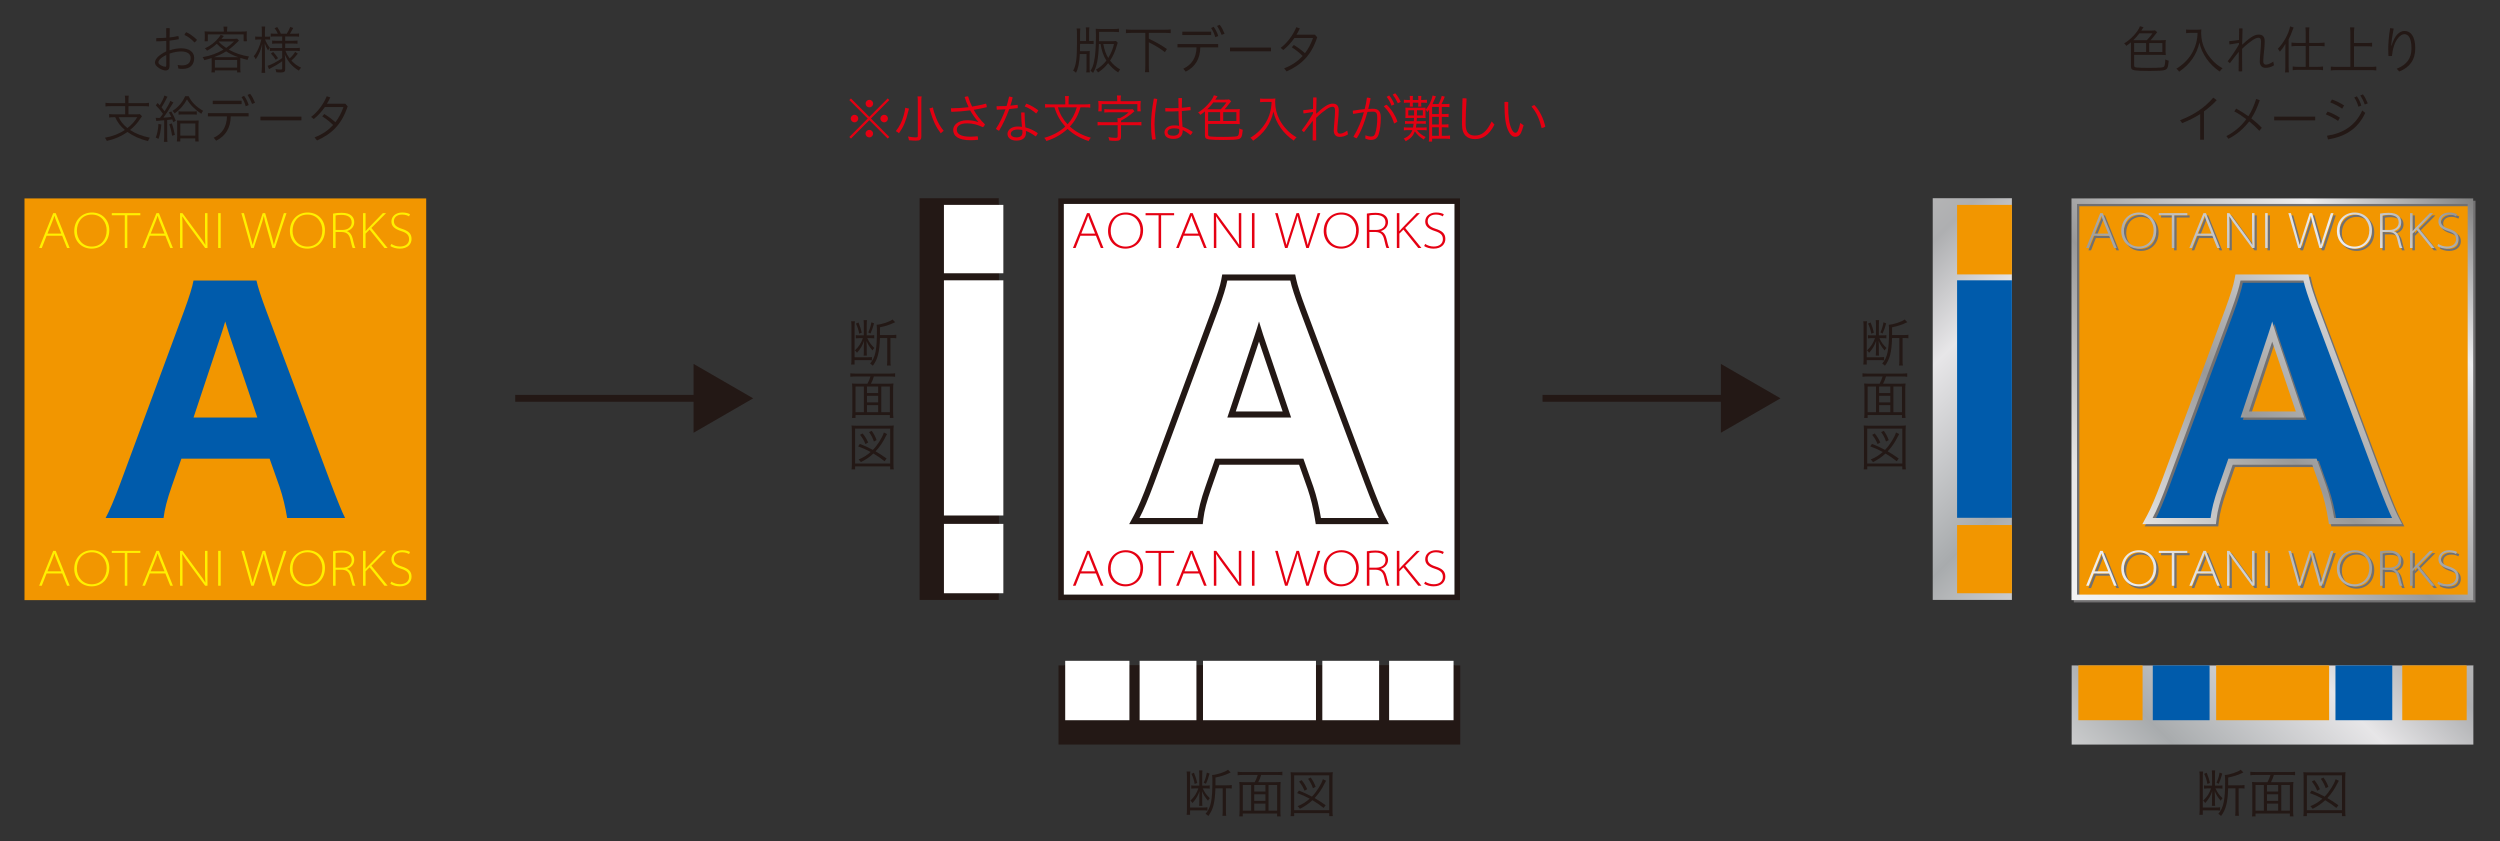 <?xml version="1.0" encoding="utf-8"?>
<!-- Generator: Adobe Illustrator 16.0.3, SVG Export Plug-In . SVG Version: 6.00 Build 0)  -->
<!DOCTYPE svg PUBLIC "-//W3C//DTD SVG 1.1//EN" "http://www.w3.org/Graphics/SVG/1.1/DTD/svg11.dtd">
<svg version="1.1" id="レイヤー_1" xmlns="http://www.w3.org/2000/svg" xmlns:xlink="http://www.w3.org/1999/xlink" x="0px"
	 y="0px" width="740px" height="249px" viewBox="0 0 740 249" enable-background="new 0 0 740 249" xml:space="preserve">
<rect x="0" y="0" width="740" height="249" fill="#333333" stroke="none"/>
<g>
	<g>
		<rect x="7.251" y="58.733" fill="#F29600" width="118.904" height="118.904"/>
		<g>
			<path fill="#005BAB" d="M84.995,153.332c-0.535-3.322-1.281-6.393-2.239-9.209l-2.957-8.365H53.692l-2.915,8.365
				c-1.296,3.689-2.084,6.76-2.366,9.209H31.26c1.155-2.139,2.619-5.6,4.394-10.385l18.842-50.917
				c1.521-4.14,2.45-7.135,2.788-8.993h18.629c0.395,1.858,1.366,4.854,2.915,8.993l19.053,50.917
				c2.027,5.348,3.45,8.809,4.267,10.385H84.995z M76.166,123.592l-8.28-24.502c-0.225-0.676-0.633-1.985-1.225-3.929
				c-0.395,1.38-0.803,2.689-1.226,3.929l-8.152,24.502H76.166z"/>
		</g>
	</g>
	<g>
		<path fill="#231815" d="M50.19,19.526c0,0.856-0.383,1.333-1.241,1.333c-0.336,0-1.057-0.216-1.641-0.552
			c-1.226-0.751-1.441-1.289-1.441-1.81c0-0.798,0.784-2.07,3.342-3.295v-3.099c-1.011,0.095-2.022,0.125-2.942,0.125
			c-0.015-0.169-0.03-0.321-0.03-0.49c0-0.155,0.016-0.324,0.047-0.477c0.152,0,0.321,0,0.474,0c0.798,0,1.626-0.031,2.452-0.092
			c0-0.903,0-1.87-0.03-2.805c0.169-0.047,0.338-0.061,0.521-0.061c0.199,0,0.398,0.03,0.551,0.074
			c-0.03,1.012-0.044,1.918-0.061,2.714c0.906-0.106,1.748-0.244,2.591-0.43c0.077,0.216,0.139,0.507,0.139,0.737
			c0,0.077,0,0.152-0.017,0.213c-0.856,0.169-1.793,0.308-2.713,0.416v2.882c1.197-0.446,2.577-0.615,3.389-0.615
			c2.453,0,3.894,1.105,3.894,2.852c0,2.161-1.318,3.251-3.434,3.251c-0.49,0-0.845-0.017-1.241-0.108l-0.216-1.059
			c0.46,0.077,0.92,0.124,1.303,0.124c1.596,0,2.544-0.689,2.544-2.208c0-1.164-0.948-1.915-2.866-1.915
			c-0.812,0-2.145,0.199-3.372,0.629V19.526z M49.209,16.275c-1.9,0.935-2.313,1.716-2.313,2.146c0,0.368,0.152,0.582,0.768,0.936
			c0.46,0.261,0.903,0.399,1.241,0.399c0.214,0,0.305-0.077,0.305-0.324V16.275z M58.285,11.752
			c-0.125,0.321-0.353,0.582-0.707,0.828c-0.887-0.98-1.9-1.748-2.987-2.223c0.105-0.321,0.291-0.598,0.521-0.828
			C56.198,9.959,57.409,10.926,58.285,11.752z"/>
		<path fill="#231815" d="M62.667,18.054c0-0.338-0.015-0.629-0.031-0.859c-0.72,0.244-1.133,0.368-2.161,0.612
			c-0.122-0.338-0.305-0.673-0.505-0.889c2.206-0.369,4.307-1.12,6.178-2.237c-0.737-0.521-1.366-1.074-1.979-1.731
			c-0.843,0.812-1.563,1.316-2.883,2.067c-0.213-0.321-0.352-0.46-0.643-0.704c1.718-0.798,3.034-1.823,4.076-3.126
			c0.23-0.277,0.446-0.585,0.585-0.859l0.965,0.336c-0.047,0.047-0.092,0.094-0.108,0.108l-0.092,0.107
			c-0.091,0.122-0.276,0.338-0.521,0.629h3.265c0.599,0,1.072-0.017,1.38-0.061l0.537,0.551c-0.107,0.105-0.107,0.105-0.261,0.275
			c-0.814,0.842-1.947,1.84-2.76,2.407c1.746,1.012,3.786,1.702,6.008,2.054c-0.213,0.321-0.338,0.599-0.443,0.995
			c-0.967-0.229-1.318-0.336-2.116-0.596c-0.031,0.335-0.031,0.565-0.031,0.92v2.084c0,0.505,0.031,0.934,0.078,1.286h-1.012v-0.582
			h-6.591v0.582h-1.027c0.061-0.396,0.092-0.781,0.092-1.286V18.054z M66.238,8.964c-0.016-0.477-0.03-0.676-0.107-1.089h1.166
			c-0.047,0.213-0.094,0.751-0.094,1.089v0.383h4.201c0.751,0,1.149-0.017,1.685-0.078c-0.044,0.23-0.061,0.63-0.061,1.028v0.873
			c0,0.43,0.017,0.798,0.061,1.042h-0.98v-2.039H61.517v2.039h-0.965c0.045-0.305,0.062-0.552,0.062-1.059v-0.856
			c0-0.415-0.017-0.737-0.062-1.028c0.521,0.062,0.951,0.078,1.594,0.078h4.093V8.964z M69.841,16.934c0.353,0,0.444,0,0.674-0.016
			c-1.319-0.444-2.452-0.996-3.586-1.716c-1.089,0.689-2.023,1.134-3.556,1.731c0.167,0,0.261,0,0.552,0H69.841z M63.603,20.016
			h6.591v-2.27h-6.591V20.016z M64.767,12.381c0.552,0.612,1.195,1.15,2.176,1.81c0.845-0.568,1.336-0.981,2.316-1.917h-4.4
			L64.767,12.381z"/>
		<path fill="#231815" d="M77.504,9.408c0-0.89-0.015-1.271-0.077-1.563h1.074c-0.061,0.305-0.077,0.781-0.077,1.546v1.472h0.582
			c0.43,0,0.721-0.014,0.95-0.061v0.92c-0.261-0.03-0.49-0.045-0.964-0.045h-0.521c0.197,0.674,0.873,1.854,1.395,2.452
			c-0.184,0.229-0.383,0.521-0.521,0.796c-0.413-0.659-0.721-1.333-0.981-2.084c0.031,0.903,0.062,1.932,0.062,2.437v4.539
			c0,0.795,0.03,1.408,0.077,1.746h-1.074c0.047-0.353,0.077-0.951,0.094-1.746v-4.232c0-0.398,0-0.673,0-0.812l0.044-0.521
			c0-0.062,0.017-0.322,0.031-0.737c0.016-0.075,0.016-0.306,0.03-0.552c-0.383,1.779-0.965,3.159-1.932,4.6
			c-0.122-0.307-0.321-0.598-0.582-0.936c0.906-0.981,1.823-3.021,2.253-4.95h-0.781c-0.49,0-0.843,0.03-1.042,0.062v-0.937
			c0.199,0.047,0.552,0.061,1.042,0.061h0.92V9.408z M81.444,10.788c-0.629,0-0.92,0.015-1.303,0.075v-0.95
			c0.306,0.047,0.781,0.077,1.303,0.077h0.796c-0.214-0.537-0.552-1.103-0.965-1.654l0.781-0.338
			C82.5,8.64,82.869,9.317,83.146,9.99h1.732c0.413-0.643,0.843-1.455,1.025-2.022l0.89,0.321c-0.321,0.599-0.644,1.164-0.965,1.701
			h1.316c0.507,0,1.073-0.03,1.38-0.091v0.98c-0.338-0.061-0.828-0.092-1.363-0.092h-2.743v1.286h2.283
			c0.568,0,1.025-0.03,1.363-0.075v0.965c-0.352-0.045-0.795-0.075-1.363-0.075h-2.283v1.348h2.942c0.552,0,1.043-0.031,1.381-0.092
			v0.981c-0.338-0.062-0.89-0.092-1.366-0.092h-2.882c0.354,0.903,0.676,1.485,1.241,2.253c0.629-0.538,1.166-1.164,1.641-1.932
			l0.781,0.537c-0.626,0.826-1.256,1.486-1.9,2.037c0.813,0.906,1.778,1.61,2.867,2.101c-0.229,0.247-0.445,0.538-0.646,0.89
			c-2.022-1.228-3.264-2.652-4.185-4.813c0.033,0.261,0.033,0.277,0.048,0.443c0.047,0.46,0.077,0.814,0.077,1.059v2.835
			c0,0.814-0.291,1.012-1.427,1.012c-0.399,0-0.751-0.014-1.211-0.062c-0.045-0.365-0.122-0.656-0.261-0.95
			c0.552,0.094,1.027,0.139,1.487,0.139c0.43,0,0.521-0.062,0.521-0.338v-2.114l-0.246,0.169l-0.23,0.169
			c-0.887,0.612-1.378,0.903-2.713,1.609c-0.274,0.137-0.505,0.275-0.704,0.396l-0.43-0.994c1.012-0.261,2.913-1.272,4.323-2.284
			v-2.161h-2.345c-0.554,0-0.98,0.014-1.305,0.077v-0.937c0.338,0.047,0.737,0.062,1.319,0.062h2.33v-1.348h-1.671
			c-0.674,0-0.92,0.015-1.303,0.075v-0.965c0.321,0.062,0.69,0.075,1.256,0.075h1.718v-1.286H81.444z M80.859,15.385
			c0.523,0.552,1.028,1.181,1.441,1.824l-0.689,0.49c-0.413-0.69-0.857-1.286-1.425-1.854L80.859,15.385z"/>
		<path fill="#231815" d="M37.048,29.615c0-0.599-0.03-0.95-0.108-1.303h1.181c-0.061,0.321-0.092,0.69-0.092,1.303v0.92h4.492
			c0.582,0,1.211-0.03,1.577-0.107v1.089c-0.335-0.062-0.965-0.092-1.577-0.092h-4.492v2.422h2.04c0.643,0,1.042-0.033,1.316-0.077
			l0.646,0.643c-0.155,0.169-0.338,0.43-0.537,0.751c-0.721,1.15-1.81,2.348-2.99,3.312c1.609,1.073,3.541,1.81,5.855,2.284
			c-0.244,0.321-0.413,0.612-0.552,1.011c-2.36-0.582-4.367-1.471-6.085-2.713c-1.746,1.258-3.861,2.179-6.116,2.652
			c-0.152-0.368-0.321-0.659-0.552-0.95c2.178-0.369,4.245-1.164,5.902-2.301c-1.35-1.147-2.223-2.297-2.852-3.769h-0.199
			c-0.734,0-1.181,0.03-1.594,0.092v-1.028c0.321,0.061,0.873,0.094,1.61,0.094h3.126v-2.422h-4.246
			c-0.612,0-1.241,0.03-1.579,0.092v-1.089c0.368,0.061,0.997,0.107,1.579,0.107h4.246V29.615z M35.133,34.689
			c0.535,1.241,1.363,2.253,2.589,3.218c1.305-1.025,2.161-1.977,2.912-3.218H35.133z"/>
		<path fill="#231815" d="M46.091,34.872c0.291,0.017,0.476,0.031,0.72,0.031c0.139,0,0.2,0,0.552-0.015
			c0.385-0.521,0.676-0.92,0.875-1.211c-0.767-1.059-1.396-1.81-2.131-2.514l0.566-0.676c0.323,0.353,0.429,0.477,0.598,0.676
			c0.66-1.044,1.333-2.469,1.38-2.898l0.935,0.383c-0.092,0.108-0.122,0.169-0.199,0.308c-0.031,0.061-0.153,0.308-0.366,0.736
			c-0.416,0.796-0.737,1.348-1.211,2.084c0.413,0.505,0.659,0.796,0.92,1.164c1.042-1.685,1.502-2.527,1.668-3.081l0.921,0.477
			c-0.075,0.107-0.184,0.261-0.366,0.567c-1.059,1.732-1.841,2.927-2.592,3.925c0.843-0.047,1.58-0.108,2.331-0.216
			c-0.246-0.535-0.368-0.766-0.706-1.319l0.706-0.306c0.505,0.843,1.025,1.916,1.347,2.744l-0.765,0.413
			c-0.139-0.43-0.169-0.521-0.277-0.796c-0.49,0.062-0.795,0.105-1.516,0.167v4.982c0,0.676,0.03,1.059,0.092,1.502h-1.073
			c0.062-0.43,0.092-0.859,0.092-1.502v-4.889l-0.291,0.014c-0.23,0.031-0.43,0.047-0.582,0.047l-0.798,0.062
			c-0.291,0.014-0.46,0.03-0.674,0.077L46.091,34.872z M47.762,36.85c-0.23,2.146-0.399,3.004-0.843,4.246l-0.828-0.369
			c0.415-0.92,0.736-2.514,0.812-4.063L47.762,36.85z M50.857,36.529c0.338,0.873,0.645,2.067,0.905,3.4l-0.828,0.247
			c-0.169-1.242-0.505-2.605-0.843-3.387L50.857,36.529z M55.855,28.481c0.766,1.686,2.254,3.188,4.276,4.321
			c-0.186,0.216-0.46,0.646-0.552,0.875c-1.823-1.166-3.312-2.668-4.231-4.262c-0.95,1.748-2.084,3.051-3.663,4.17
			c-0.199-0.338-0.353-0.537-0.612-0.767c1.671-1.059,2.942-2.545,3.725-4.338H55.855z M53.373,41.877h-1.028
			c0.062-0.308,0.092-0.95,0.092-1.488V36.85c0-0.659-0.015-0.812-0.062-1.196c0.2,0.03,0.66,0.047,1.073,0.047h4.322
			c0.43,0,0.843-0.017,1.042-0.047c-0.044,0.307-0.061,0.629-0.061,1.18v3.512c0,0.565,0.03,1.316,0.077,1.532h-1.027v-0.92h-4.429
			V41.877z M52.852,32.926c0.353,0.061,0.674,0.075,1.348,0.075h2.713c0.676,0,0.967-0.015,1.333-0.075v1.025
			c-0.413-0.061-0.751-0.075-1.378-0.075h-2.621c-0.612,0-1.042,0.015-1.395,0.075V32.926z M53.373,40.129h4.445v-3.587h-4.445
			V40.129z"/>
		<path fill="#231815" d="M61.54,33.478h12.049v0.98h-5.29c-0.061,3.356-1.455,5.748-4.307,7.188l-0.734-0.873
			c2.483-1.149,3.847-3.189,3.924-6.315H61.54V33.478z M62.967,29.814h8.553v1.012h-8.553V29.814z M72.256,28.374
			c0.582,0.781,1.117,1.87,1.348,2.727l-0.873,0.354c-0.261-0.967-0.69-1.917-1.242-2.729L72.256,28.374z M74.049,27.775
			c0.597,0.737,1.117,1.823,1.441,2.652l-0.876,0.338c-0.382-0.981-0.795-1.824-1.347-2.669L74.049,27.775z"/>
		<path fill="#231815" d="M89.222,34.52v1.103H77.081V34.52H89.222z"/>
		<path fill="#231815" d="M93.115,40.667c2.437-0.967,4.046-2.101,5.487-3.664c-1.012-0.997-2.009-1.793-3.22-2.561l0.599-0.689
			c1.241,0.751,2.236,1.472,3.295,2.438c0.997-1.288,1.778-2.79,2.392-4.506h-5.504c-0.995,1.41-2.054,2.558-3.295,3.556
			l-0.781-0.644c1.854-1.35,3.68-3.771,4.628-6.102l1.044,0.338c-0.276,0.659-0.614,1.271-0.997,1.87h5.442l0.704,0.766
			c-1.779,5.412-4.736,8.169-9.073,10.117L93.115,40.667z"/>
	</g>
	<g>
		<path fill="#231815" d="M319.623,15.999c-0.122,2.576-0.475,4.322-1.134,5.55c-0.246-0.276-0.445-0.415-0.845-0.646
			c0.814-1.333,1.15-3.539,1.136-7.602V10.02c0-0.689-0.03-1.211-0.107-1.593h1.103C319.73,8.749,319.7,9.3,319.7,10.082v2.069
			h1.776V9.56c0-0.596-0.03-1.181-0.091-1.455h1.072c-0.045,0.274-0.075,0.873-0.075,1.455v2.591
			c0.92-0.016,1.025-0.016,1.333-0.077v0.981c-0.308-0.045-0.552-0.062-1.41-0.062H319.7c0,0.951-0.017,1.533-0.03,2.162h1.624
			c0.599,0,0.981-0.015,1.272-0.062c-0.031,0.308-0.047,0.599-0.047,1.333v3.358c0,0.751,0.016,1.211,0.077,1.655h-1.072
			c0.077-0.383,0.091-0.768,0.091-1.671v-3.771H319.623z M325.279,13.024c-0.153,4.477-0.599,6.623-1.732,8.569
			c-0.291-0.306-0.338-0.353-0.781-0.597c0.599-0.95,0.858-1.656,1.103-2.929c0.353-1.763,0.521-4.046,0.521-7.036V9.946
			c0-0.646-0.015-0.968-0.062-1.441c0.261,0.045,0.904,0.075,1.519,0.075h3.739c0.614,0,1.318-0.03,1.626-0.092v1.028
			c-0.338-0.047-1.028-0.078-1.596-0.078h-4.29v1.303c0,0.399,0,0.843-0.017,1.458h3.68c0.657,0,1.104-0.031,1.333-0.078
			l0.521,0.505c-0.092,0.23-0.139,0.398-0.23,0.768c-0.537,1.885-1.164,3.265-2.039,4.536c0.828,1.105,1.763,1.918,2.99,2.622
			c-0.247,0.291-0.43,0.582-0.582,0.903c-1.181-0.781-2.132-1.654-2.974-2.758c-0.829,1.089-1.732,1.932-2.99,2.758
			c-0.169-0.321-0.43-0.644-0.644-0.826c1.212-0.676,2.099-1.44,3.112-2.683c-0.875-1.41-1.41-2.943-1.718-4.922H325.279z
			 M326.582,13.024c0.276,1.641,0.781,3.052,1.457,4.141c0.781-1.228,1.41-2.744,1.701-4.141H326.582z"/>
		<path fill="#231815" d="M335.028,9.729c-0.676,0-1.336,0.031-1.749,0.092V8.702c0.46,0.063,1.028,0.094,1.749,0.094h9.749
			c0.704,0,1.271-0.03,1.746-0.094v1.119c-0.413-0.061-1.089-0.092-1.746-0.092h-4.723v1.719c2.605,1.285,3.572,1.837,5.349,3.064
			l-0.596,0.935c-1.197-0.981-2.699-1.901-4.753-2.927v7.08c0,0.782,0.031,1.364,0.108,1.763h-1.258
			c0.077-0.413,0.107-1.025,0.107-1.763V9.729H335.028z"/>
		<path fill="#231815" d="M348.53,13.041h12.049v0.981h-5.29c-0.062,3.356-1.455,5.748-4.307,7.188l-0.734-0.873
			c2.482-1.149,3.847-3.189,3.924-6.315h-5.642V13.041z M349.957,9.377h8.552v1.012h-8.552V9.377z M359.246,7.936
			c0.582,0.782,1.117,1.871,1.347,2.728l-0.873,0.354c-0.261-0.967-0.689-1.918-1.241-2.729L359.246,7.936z M361.039,7.338
			c0.596,0.736,1.117,1.823,1.44,2.651l-0.875,0.338c-0.383-0.98-0.796-1.823-1.347-2.668L361.039,7.338z"/>
		<path fill="#231815" d="M376.212,14.083v1.104h-12.141v-1.104H376.212z"/>
		<path fill="#231815" d="M380.105,20.229c2.436-0.967,4.046-2.1,5.487-3.663c-1.012-0.997-2.01-1.793-3.221-2.561l0.599-0.689
			c1.241,0.751,2.236,1.471,3.295,2.438c0.998-1.289,1.779-2.791,2.392-4.507h-5.503c-0.995,1.411-2.054,2.559-3.296,3.556
			l-0.781-0.643c1.854-1.35,3.68-3.771,4.628-6.103l1.045,0.338c-0.277,0.66-0.615,1.272-0.998,1.871h5.442l0.704,0.765
			c-1.778,5.412-4.735,8.17-9.072,10.118L380.105,20.229z"/>
		<path fill="#E50012" d="M251.407,29.615l0.475-0.477l5.442,5.459l5.44-5.459l0.477,0.477l-5.443,5.457l5.443,5.473l-0.477,0.474
			l-5.44-5.456l-5.442,5.456l-0.475-0.474l5.44-5.473L251.407,29.615z M254.043,35.087c0,0.627-0.49,1.117-1.103,1.117
			c-0.615,0-1.12-0.49-1.12-1.117c0-0.614,0.491-1.104,1.12-1.104C253.553,33.983,254.043,34.458,254.043,35.087z M258.427,39.547
			c0,0.629-0.49,1.119-1.103,1.119c-0.615,0-1.119-0.49-1.119-1.119c0-0.613,0.49-1.104,1.119-1.104
			C257.937,38.444,258.427,38.918,258.427,39.547z M258.441,30.673c0,0.612-0.49,1.103-1.104,1.103
			c-0.629,0-1.119-0.507-1.119-1.103c0-0.615,0.49-1.119,1.119-1.119C257.951,29.554,258.441,30.044,258.441,30.673z
			 M262.825,35.087c0,0.627-0.49,1.117-1.103,1.117c-0.613,0-1.12-0.49-1.12-1.117c0-0.614,0.491-1.104,1.12-1.104
			C262.335,33.983,262.825,34.458,262.825,35.087z"/>
		<path fill="#E50012" d="M269.063,32.159c-0.077,0.261-0.155,0.552-0.23,0.843c-0.706,2.929-1.41,4.583-2.743,6.438
			c-0.246-0.244-0.599-0.474-0.92-0.627c1.194-1.563,1.793-2.76,2.33-4.675c0.244-0.859,0.428-1.732,0.444-2.253L269.063,32.159z
			 M272.802,28.526c-0.061,0.308-0.091,0.906-0.091,1.532v10.331c0,0.967-0.353,1.242-1.594,1.242c-0.612,0-1.228-0.031-2.07-0.122
			c-0.061-0.444-0.122-0.69-0.291-1.104c0.981,0.184,1.641,0.261,2.223,0.261c0.552,0,0.69-0.077,0.69-0.383V30.044
			c0-0.676-0.031-1.136-0.092-1.519H272.802z M276.16,31.807c0.092,0.734,0.366,1.671,0.935,3.096
			c0.582,1.471,1.258,2.621,2.239,3.832c-0.353,0.23-0.646,0.477-0.859,0.737c-1.425-1.871-2.3-3.696-3.126-6.576
			c-0.077-0.261-0.155-0.521-0.247-0.798L276.16,31.807z"/>
		<path fill="#E50012" d="M289.573,36.069c-0.856-0.967-1.671-2.101-2.422-3.403c-1.777,0.244-3.678,0.396-5.549,0.444
			c-0.077-0.277-0.122-0.568-0.122-0.829c0-0.075,0-0.152,0.015-0.229c1.731,0,3.494-0.105,5.212-0.322
			c-0.46-0.934-0.858-1.945-1.18-3.018c0.276-0.125,0.659-0.186,0.934-0.186c0.03,0,0.063,0,0.094,0
			c0.291,1.042,0.674,2.023,1.181,3.021c1.455-0.216,2.818-0.521,4.121-0.873c0.139,0.244,0.216,0.596,0.216,0.903
			c0,0.062,0,0.108,0,0.152c-1.196,0.291-2.514,0.552-3.862,0.782c0.828,1.472,1.915,2.942,3.342,4.309
			c-0.122,0.353-0.353,0.657-0.629,0.826c-1.61-0.751-3.035-1.134-4.645-1.134c-2.392,0-3.065,1.012-3.065,1.871
			c0,1.18,1.012,2.084,4.046,2.084c0.829,0,1.38-0.092,2.115-0.139c0.077,0.199,0.124,0.521,0.124,0.812c0,0.078,0,0.155-0.017,0.23
			c-0.721,0.094-1.35,0.139-2.176,0.139c-3.618,0-5.165-1.211-5.165-3.126c0-1.228,1.303-2.791,4.106-2.791
			c1.259,0,2.101,0.152,3.281,0.521L289.573,36.069z"/>
		<path fill="#E50012" d="M298.69,28.586c0.369,0.031,0.674,0.078,1.059,0.247c-0.186,0.812-0.398,1.641-0.689,2.436
			c0.751-0.061,1.44-0.136,2.145-0.244c0.047,0.2,0.062,0.399,0.062,0.599c0,0.122-0.015,0.244-0.03,0.383
			c-0.813,0.107-1.641,0.199-2.498,0.274c-0.858,2.361-1.917,4.601-3.02,6.438c-0.339-0.136-0.674-0.335-0.935-0.596
			c1.056-1.563,2.054-3.603,2.85-5.778c-0.873,0.045-1.732,0.092-2.575,0.122c-0.047-0.246-0.077-0.507-0.077-0.737
			c0-0.105,0-0.213,0.017-0.305c0.244,0,0.49,0,0.721,0c0.734,0,1.485-0.017,2.236-0.047
			C298.247,30.474,298.491,29.506,298.69,28.586z M307.182,39.409c-0.091,0.323-0.321,0.706-0.643,0.967
			c-0.981-0.768-2.04-1.319-2.882-1.624c0.017,0.261,0.03,0.427,0.03,0.582c0,1.577-1.15,2.283-2.805,2.283
			c-1.624,0-2.666-0.781-2.666-2.009c0-1.104,1.178-2.161,3.019-2.161c0.398,0,0.828,0.03,1.271,0.107
			c-0.136-1.181-0.229-2.591-0.244-4.245c0.184-0.017,0.353-0.031,0.535-0.031c0.169,0,0.338,0.015,0.49,0.031
			c0,1.731,0.078,3.187,0.23,4.397C304.821,38.031,306.079,38.627,307.182,39.409z M301.326,38.336
			c-1.563,0-2.128,0.689-2.128,1.271c0,0.646,0.688,1.059,1.654,1.059c1.271,0,1.793-0.521,1.793-1.563
			c0-0.185-0.015-0.385-0.047-0.629C302.324,38.414,301.772,38.336,301.326,38.336z M307.351,32.666
			c-0.152,0.321-0.398,0.69-0.659,0.92c-0.995-0.89-2.298-1.701-3.372-2.069c0.107-0.277,0.338-0.646,0.507-0.843
			C305.007,31.117,306.231,31.807,307.351,32.666z"/>
		<path fill="#E50012" d="M319.813,31.776c-0.657,2.314-1.594,4.032-3.127,5.688c1.702,1.549,3.878,2.713,6.208,3.295
			c-0.244,0.229-0.49,0.612-0.659,0.997c-2.467-0.798-4.567-2.009-6.238-3.603c-1.701,1.594-3.894,2.852-6.269,3.586
			c-0.152-0.368-0.368-0.674-0.629-0.934c2.452-0.676,4.461-1.749,6.224-3.342c-1.519-1.655-2.544-3.48-3.203-5.688H311
			c-0.706,0-1.302,0.031-1.654,0.092v-1.072c0.396,0.075,0.965,0.107,1.669,0.107h4.309v-1.18c-0.017-0.538-0.047-0.92-0.107-1.289
			h1.18c-0.061,0.308-0.091,0.768-0.091,1.289v1.18h4.688c0.737,0,1.319-0.032,1.719-0.107v1.072
			c-0.353-0.061-0.876-0.092-1.702-0.092H319.813z M313.146,31.776c0.521,1.871,1.488,3.556,2.852,5.014
			c1.271-1.38,2.208-3.112,2.729-5.014H313.146z"/>
		<path fill="#E50012" d="M330.82,36.174c0-0.474-0.033-0.92-0.078-1.211h0.751c0.965-0.46,1.779-0.995,2.592-1.732h-5.733
			c-0.568,0-1.09,0.031-1.472,0.095v-1.045c0.321,0.063,0.842,0.094,1.472,0.094h5.809c0.551,0,0.875-0.017,1.119-0.063l0.507,0.629
			c-0.094,0.078-0.186,0.155-0.216,0.17c-0.03,0.03-0.169,0.138-0.353,0.307c-1.149,0.965-2.084,1.594-3.402,2.284v0.474h4.461
			c0.613,0,1.272-0.03,1.577-0.092v1.059c-0.366-0.061-0.856-0.092-1.577-0.092h-4.461v3.418c0,0.92-0.399,1.227-1.58,1.227
			c-0.612,0-1.225-0.032-1.884-0.107c-0.048-0.338-0.122-0.643-0.277-0.997c0.615,0.124,1.535,0.216,2.117,0.216
			c0.474,0,0.629-0.108,0.629-0.43v-3.326h-4.354c-0.66,0-1.197,0.031-1.58,0.092v-1.059c0.369,0.062,0.981,0.092,1.58,0.092H330.82
			z M330.695,29.506c0-0.49-0.03-0.903-0.091-1.241h1.196c-0.063,0.338-0.094,0.737-0.094,1.241v0.446h4.34
			c0.612,0,1.194-0.03,1.624-0.077c-0.047,0.276-0.078,0.751-0.078,1.164v0.858c0,0.339,0.031,0.798,0.078,1.059h-1.012v-2.131
			h-10.562v2.131h-1.011c0.044-0.261,0.077-0.689,0.077-1.059V31.04c0-0.43-0.033-0.856-0.077-1.164
			c0.429,0.047,1.011,0.077,1.609,0.077h3.999V29.506z"/>
		<path fill="#E50012" d="M341.703,29.185c0.291,0,0.565,0.047,0.842,0.153c-0.551,3.158-0.798,5.533-0.798,7.481
			c0,1.425,0.108,2.88,0.338,4.367c-0.216,0.092-0.507,0.139-0.781,0.139c-0.092,0-0.186,0-0.277-0.017
			c-0.244-1.485-0.321-3.004-0.321-4.489c0-2.087,0.247-4.445,0.829-7.635C341.595,29.185,341.64,29.185,341.703,29.185z
			 M348.83,32.91c-0.905,0.062-1.795,0.092-2.699,0.092c-0.382,0-0.781,0-1.18-0.015c-0.015-0.168-0.031-0.368-0.031-0.551
			c0-0.155,0-0.322,0.017-0.46c0.597,0.044,1.181,0.061,1.776,0.061c0.707,0,1.411-0.03,2.132-0.061
			c0-0.998-0.015-1.932-0.045-2.929c0.152-0.015,0.336-0.031,0.535-0.031c0.186,0,0.383,0.017,0.537,0.031
			c-0.03,0.95-0.047,1.9-0.047,2.851c0.829-0.061,1.671-0.152,2.514-0.291c0.047,0.184,0.077,0.444,0.077,0.721
			c0,0.092,0,0.2-0.016,0.291c-0.857,0.092-1.732,0.184-2.575,0.247c0,0.121,0,0.244,0,0.382c0,1.333,0.077,2.544,0.199,4.263
			c0.968,0.335,1.993,0.873,3.021,1.546c-0.154,0.338-0.352,0.629-0.676,0.92c-0.812-0.689-1.594-1.149-2.283-1.44
			c0.03,1.748-0.95,2.574-2.758,2.574c-1.795,0-2.638-0.765-2.638-1.962c0-0.995,0.997-2.037,2.868-2.037
			c0.49,0,0.917,0.014,1.455,0.122C348.905,35.96,348.83,34.398,348.83,32.91z M347.559,37.984c-1.411,0-1.948,0.582-1.948,1.181
			c0,0.629,0.477,1.012,1.654,1.012c1.197,0,1.81-0.521,1.81-1.488c0-0.105,0-0.274-0.045-0.505
			C348.507,38.031,348.063,37.984,347.559,37.984z"/>
		<path fill="#E50012" d="M365.752,32.344c0.429,0,0.765-0.017,1.225-0.077c-0.045,0.274-0.061,0.643-0.061,1.059v2.375
			c0,0.382,0.016,0.765,0.061,1.042c-0.413-0.031-0.812-0.062-1.225-0.062h-8.14v3.051c0,0.491,0.152,0.627,0.751,0.688
			c0.612,0.077,1.962,0.107,3.816,0.107c1.225,0,2.896-0.045,3.403-0.107c0.781-0.075,0.964-0.214,1.089-0.752
			c0.091-0.365,0.136-0.887,0.169-1.654c0.321,0.184,0.535,0.261,1.011,0.399c-0.169,1.992-0.398,2.497-1.166,2.743
			c-0.643,0.199-1.932,0.277-4.429,0.277c-2.283,0-3.757-0.063-4.431-0.169c-0.903-0.139-1.164-0.43-1.164-1.272v-7.021
			c-0.399,0.338-0.629,0.521-1.38,1.042c-0.108-0.23-0.383-0.552-0.629-0.735c1.931-1.072,4.2-3.555,4.675-5.088l1.072,0.306
			c-0.092,0.107-0.092,0.122-0.229,0.321c-0.092,0.155-0.244,0.398-0.444,0.676h2.744c0.751,0,1.149-0.03,1.333-0.077l0.629,0.552
			c-0.077,0.061-0.184,0.216-0.629,0.781c-0.505,0.659-0.888,1.119-1.333,1.596H365.752z M361.351,32.344
			c0.63-0.629,1.319-1.457,1.688-2.039h-3.879c-0.49,0.673-1.042,1.302-1.808,2.039H361.351z M361.151,33.187h-3.539v2.636h3.539
			V33.187z M362.071,35.823h3.894v-2.636h-3.894V35.823z"/>
		<path fill="#E50012" d="M374.135,30.167c-0.244,0-0.751,0.03-1.15,0.077v-1.089c0.261,0.047,0.599,0.077,1.136,0.077h1.993
			c0.704,0,1.134-0.03,1.394-0.094c-0.047,0.399-0.061,0.676-0.061,0.998c0,1.884,0.413,3.571,1.271,5.242
			c0.582,1.117,1.319,2.132,2.27,3.112c0.873,0.903,1.455,1.348,2.805,2.176c-0.398,0.321-0.521,0.474-0.843,0.95
			c-3.098-2.054-5.32-5.227-6.01-8.585c-0.781,3.572-2.805,6.471-6.022,8.63c-0.216-0.366-0.477-0.657-0.814-0.888
			c3.924-2.347,6.193-6.162,6.285-10.607H374.135z"/>
		<path fill="#E50012" d="M388.65,33.14l-2.791,0.46c-0.061-0.23-0.091-0.475-0.091-0.721c0-0.092,0-0.184,0.014-0.261
			c0.967-0.091,1.918-0.199,2.868-0.352l0.045-3.403c0.185-0.017,0.354-0.03,0.507-0.03c0.169,0,0.321,0.014,0.504,0.03
			c-0.061,1.532-0.091,3.143-0.122,4.813c0.782-0.751,1.871-1.671,2.669-2.192c0.92-0.614,1.577-0.812,2.236-0.812
			c1.38,0,1.779,0.887,1.779,2.022c0,0.965-0.108,2.054-0.216,3.096c-0.105,1.042-0.214,2.04-0.214,2.805
			c0,0.629,0.261,0.967,0.781,0.967c0.491,0,1.134-0.186,2.176-0.889l0.216,1.089c-0.873,0.551-1.563,0.751-2.529,0.751
			c-1.134,0-1.686-0.829-1.686-1.871c0-0.612,0.108-1.688,0.199-2.835c0.092-1.075,0.184-2.223,0.184-3.051
			c0-0.859-0.244-1.15-0.721-1.15c-0.413,0-1.042,0.184-1.746,0.69c-0.92,0.643-2.009,1.455-3.143,2.605v1.962
			c0,1.549,0,3.111,0.03,4.675c-0.186,0.03-0.368,0.047-0.537,0.047c-0.184,0-0.353-0.017-0.521-0.047l0.062-5.795
			c-0.796,0.967-1.746,2.223-2.636,3.373c-0.261-0.169-0.49-0.366-0.643-0.565c1.056-1.35,2.159-2.974,3.309-4.936L388.65,33.14z"/>
		<path fill="#E50012" d="M404.161,40.054c0.568,0.213,1.166,0.366,1.671,0.366c0.646,0,0.997-0.214,1.258-0.995
			c0.383-1.212,0.582-2.761,0.582-4.584c0-1.41-0.308-1.793-1.363-1.793c-0.446,0-0.95,0.014-1.532,0.062
			c-0.737,2.666-1.763,5.655-3.189,7.834c-0.291-0.063-0.69-0.247-0.965-0.477c1.333-2.176,2.375-4.706,3.096-7.25
			c-0.965,0.152-2.054,0.305-3.173,0.505c-0.078-0.244-0.122-0.565-0.122-0.796c0-0.061,0-0.124,0.014-0.169
			c1.288-0.216,2.469-0.368,3.511-0.46c0.308-1.181,0.538-2.314,0.66-3.403c0.368,0,0.734,0.047,1.089,0.2
			c-0.169,0.95-0.399,2.022-0.69,3.156c0.475-0.014,0.92-0.062,1.348-0.062c1.825,0,2.36,0.921,2.36,2.669
			c0,1.854-0.213,3.556-0.629,4.889c-0.366,1.164-1.087,1.671-2.313,1.671c-0.552,0-1.164-0.169-1.641-0.383L404.161,40.054z
			 M410.446,31.009c1.427,1.288,2.621,3.265,3.189,4.951c-0.186,0.2-0.646,0.475-0.981,0.599c-0.552-1.887-1.532-3.588-3.034-5.043
			C409.834,31.3,410.125,31.07,410.446,31.009z M411.197,28.265c0.629,0.737,1.228,1.763,1.532,2.622l-0.843,0.398
			c-0.321-0.937-0.828-1.84-1.44-2.621L411.197,28.265z M413.007,27.606c0.629,0.706,1.241,1.748,1.609,2.561l-0.858,0.398
			c-0.43-0.95-0.92-1.778-1.519-2.574L413.007,27.606z"/>
		<path fill="#E50012" d="M419.414,38.521c0.582,0.796,1.546,1.563,2.604,2.037c-0.244,0.23-0.443,0.477-0.582,0.737
			c-1.072-0.599-1.962-1.41-2.636-2.422c-0.507,1.35-1.211,2.114-2.713,2.943c-0.139-0.291-0.308-0.521-0.584-0.768
			c1.35-0.613,2.161-1.411,2.546-2.528h-1.274c-0.535,0-0.903,0.015-1.225,0.075v-0.92c0.291,0.062,0.629,0.078,1.225,0.078h1.472
			c0.094-0.444,0.125-0.599,0.186-1.134h-1.303c-0.537,0-0.905,0.014-1.241,0.075v-0.888c0.352,0.062,0.657,0.075,1.241,0.075h1.363
			c0.015-0.368,0.031-0.535,0.048-0.965h-1.55c-0.551,0-0.767,0-0.997,0.031c0.017-0.291,0.03-0.416,0.03-0.629v-1.824
			c0-0.216-0.014-0.338-0.03-0.629c0.261,0.03,0.415,0.03,1.012,0.03h4.001c0.538,0,0.69,0,0.967-0.03
			c-0.016,0.184-0.032,0.338-0.032,0.49v1.993c0,0.321,0.017,0.368,0.032,0.599c-0.199-0.017-0.476-0.031-0.98-0.031h-1.596
			c-0.031,0.43-0.031,0.613-0.062,0.965h1.502c0.599,0,0.813-0.014,1.197-0.061v0.858c-0.368-0.047-0.599-0.061-1.197-0.061h-1.563
			c-0.047,0.429-0.108,0.812-0.169,1.134h1.992c0.568,0,0.906-0.017,1.197-0.062v0.89c-0.308-0.047-0.629-0.062-1.211-0.062H419.414
			z M417.329,29.307c0-0.352-0.016-0.689-0.063-0.92h0.98c-0.045,0.216-0.061,0.399-0.061,0.906v0.305h1.626v-0.305
			c0-0.43-0.017-0.69-0.063-0.906h0.981c-0.045,0.199-0.062,0.416-0.062,0.876v0.335h0.399c0.477,0,0.997-0.03,1.303-0.075v0.935
			c-0.244-0.045-0.782-0.075-1.303-0.075h-0.399v0.321c0,0.366,0.017,0.704,0.047,0.856h-0.95c0.03-0.213,0.047-0.396,0.047-0.856
			v-0.321h-1.626v0.321c0,0.366,0.016,0.674,0.03,0.856h-0.935c0.031-0.213,0.047-0.46,0.047-0.856v-0.321h-0.554
			c-0.565,0-0.964,0.03-1.225,0.075v-0.935c0.274,0.045,0.674,0.075,1.256,0.075h0.522V29.307z M416.854,32.635v1.547h1.701
			l0.017-0.169c0-0.105,0-0.336,0-0.688c0-0.125,0-0.369,0-0.69H416.854z M419.414,34.107v0.075h1.746v-1.547h-1.732L419.414,34.107
			z M425.79,30.809c0.399-0.673,0.796-1.685,0.965-2.436l0.906,0.244c-0.339,0.875-0.66,1.596-0.981,2.191h0.887
			c0.677,0,1.211-0.03,1.472-0.091v1.011c-0.229-0.044-0.843-0.074-1.485-0.074h-0.781v2.114h0.599c0.582,0,1.194-0.03,1.407-0.092
			v0.995c-0.213-0.045-0.765-0.075-1.394-0.075h-0.612v2.253h0.565c0.646,0,1.149-0.03,1.396-0.094v0.998
			c-0.291-0.048-0.599-0.062-1.411-0.078h-0.551v2.516h0.964c0.751,0,1.137-0.016,1.472-0.094v1.028
			c-0.305-0.047-0.856-0.077-1.472-0.077h-3.832v0.858h-0.981c0.063-0.291,0.095-0.768,0.095-1.519V32.45
			c-0.155,0.23-0.261,0.399-0.508,0.721c-0.122-0.23-0.321-0.521-0.551-0.734c0.873-0.798,1.81-2.683,2.084-4.185l0.997,0.261
			c-0.092,0.168-0.107,0.183-0.216,0.49c-0.474,1.134-0.535,1.286-0.796,1.807H425.79z M425.898,33.769v-2.114h-1.995v2.114H425.898
			z M423.903,36.85h1.995v-2.253h-1.995V36.85z M423.903,40.192h1.995v-2.516h-1.995V40.192z"/>
		<path fill="#E50012" d="M432.749,36.052c0-2.084,0.075-4.397,0.152-6.928c0.152-0.03,0.321-0.047,0.49-0.047
			c0.244,0,0.491,0.03,0.721,0.107c-0.169,2.774-0.277,5.074-0.277,6.929v0.689c0,2.438,1.028,3.326,2.744,3.326
			c1.917,0,3.466-1.057,4.952-4.185l0.828,0.95c-1.701,3.281-3.558,4.278-5.78,4.278c-2.084,0-3.83-1.028-3.83-4.323V36.052z"/>
		<path fill="#E50012" d="M450.986,37.094c-0.26,0.89-0.535,1.688-0.795,2.283c-0.477,0.876-0.998,1.12-1.732,1.12
			c-0.568,0-1.272-0.321-1.901-1.594c-0.905-1.718-1.241-4.093-1.241-8.707c0.184-0.045,0.336-0.061,0.505-0.061
			c0.199,0,0.415,0.03,0.629,0.091c-0.015,0.582-0.03,1.012-0.03,1.364c0,2.929,0.291,5.151,1.072,6.73
			c0.398,0.734,0.689,0.981,1.028,0.981c0.26,0,0.534-0.078,0.812-0.629c0.261-0.599,0.505-1.441,0.659-2.284L450.986,37.094z
			 M454.207,31.117c1.532,1.594,2.666,3.971,3.203,6.347c-0.261,0.229-0.706,0.398-1.089,0.443
			c-0.535-2.345-1.517-4.706-2.987-6.347C453.563,31.331,453.854,31.164,454.207,31.117z"/>
	</g>
	<g>
		<g>
			
				<line fill="none" stroke="#231815" stroke-width="2.044" stroke-miterlimit="10" x1="152.507" y1="117.906" x2="208.278" y2="117.906"/>
			<g>
				<polygon fill="#231815" points="205.298,128.096 222.942,117.906 205.298,107.715 				"/>
			</g>
		</g>
	</g>
	<g>
		<g>
			
				<line fill="none" stroke="#231815" stroke-width="2.044" stroke-miterlimit="10" x1="456.591" y1="117.906" x2="512.363" y2="117.906"/>
			<g>
				<polygon fill="#231815" points="509.38,128.096 527.029,117.906 509.38,107.715 				"/>
			</g>
		</g>
	</g>
	<g>
		<g>
			<path fill="#FFF000" d="M13.79,69.782l-1.425,3.634h-0.781l4.168-10.331h0.736l4.138,10.331h-0.781l-1.455-3.634H13.79z
				 M18.144,69.153l-1.455-3.633c-0.277-0.688-0.416-1.134-0.568-1.638h-0.03c-0.152,0.521-0.321,0.98-0.568,1.593l-1.471,3.678
				H18.144z"/>
			<path fill="#FFF000" d="M32.354,68.111c0,3.572-2.544,5.487-5.242,5.487c-2.943,0-5.136-2.191-5.136-5.21
				c0-3.251,2.3-5.487,5.243-5.487C30.253,62.901,32.354,65.137,32.354,68.111z M22.758,68.358c0,2.436,1.671,4.628,4.384,4.628
				c2.729,0,4.431-2.07,4.431-4.813c0-2.236-1.457-4.659-4.384-4.659C24.245,63.513,22.758,65.814,22.758,68.358z"/>
			<path fill="#FFF000" d="M36.938,63.713h-3.849v-0.629h8.446v0.629h-3.847v9.702h-0.751V63.713z"/>
			<path fill="#FFF000" d="M44.34,69.782l-1.425,3.634h-0.781l4.168-10.331h0.736l4.138,10.331h-0.781l-1.455-3.634H44.34z
				 M48.693,69.153l-1.455-3.633c-0.277-0.688-0.413-1.134-0.568-1.638h-0.03c-0.152,0.521-0.321,0.98-0.568,1.593L44.6,69.153
				H48.693z"/>
			<path fill="#FFF000" d="M53.293,73.416V63.084h0.704l4.675,6.359c0.951,1.289,1.563,2.101,2.101,3.021l0.03-0.03
				c-0.107-1.194-0.122-2.422-0.122-4.016v-5.334h0.735v10.331h-0.69l-4.521-6.146c-0.875-1.195-1.671-2.284-2.222-3.204
				l-0.047,0.03c0.077,1.164,0.091,2.27,0.091,3.803v5.518H53.293z"/>
			<path fill="#FFF000" d="M65.325,63.084v10.331h-0.751V63.084H65.325z"/>
			<path fill="#FFF000" d="M74.366,73.416l-2.927-10.331h0.765l1.641,5.933c0.369,1.316,0.721,2.589,0.937,3.464h0.03
				c0.184-0.845,0.597-2.117,1.042-3.464l1.901-5.933h0.734L80.16,69c0.353,1.258,0.721,2.574,0.89,3.48h0.03
				c0.244-0.967,0.613-2.086,1.042-3.45l1.901-5.946h0.781l-3.417,10.331h-0.736l-1.671-5.917c-0.461-1.624-0.721-2.605-0.873-3.541
				h-0.031c-0.183,0.905-0.507,1.9-1.042,3.511l-1.932,5.947H74.366z"/>
			<path fill="#FFF000" d="M96.192,68.111c0,3.572-2.544,5.487-5.243,5.487c-2.943,0-5.135-2.191-5.135-5.21
				c0-3.251,2.3-5.487,5.243-5.487C94.092,62.901,96.192,65.137,96.192,68.111z M86.596,68.358c0,2.436,1.671,4.628,4.384,4.628
				c2.729,0,4.432-2.07,4.432-4.813c0-2.236-1.458-4.659-4.385-4.659C88.084,63.513,86.596,65.814,86.596,68.358z"/>
			<path fill="#FFF000" d="M98.584,63.222c0.704-0.138,1.716-0.229,2.514-0.229c1.471,0,2.392,0.305,3.021,0.92
				c0.443,0.413,0.734,1.104,0.734,1.807c0,1.366-0.873,2.301-2.131,2.683v0.031c0.842,0.291,1.396,1.074,1.641,2.101
				c0.382,1.623,0.598,2.438,0.842,2.882h-0.795c-0.169-0.291-0.399-1.195-0.69-2.483c-0.338-1.488-1.012-2.176-2.422-2.253h-1.962
				v4.736h-0.751V63.222z M99.335,68.067h1.992c1.701,0,2.774-0.89,2.774-2.223c0-1.657-1.364-2.239-3.021-2.239
				c-0.843,0-1.455,0.092-1.746,0.169V68.067z"/>
			<path fill="#FFF000" d="M107.46,63.084h0.751v5.287h0.061c0.308-0.398,0.644-0.734,0.935-1.042l4.123-4.245h0.951l-4.354,4.397
				l4.813,5.934h-0.935l-4.4-5.457l-1.194,1.194v4.263h-0.751V63.084z"/>
			<path fill="#FFF000" d="M115.846,72.205c0.673,0.46,1.563,0.767,2.558,0.767c1.671,0,2.683-0.889,2.683-2.161
				c0-1.181-0.596-1.856-2.33-2.408c-2.068-0.659-2.896-1.502-2.896-2.852c0-1.516,1.303-2.649,3.203-2.649
				c1.09,0,1.901,0.261,2.301,0.521l-0.291,0.626c-0.291-0.196-1.028-0.535-2.04-0.535c-1.854,0-2.436,1.12-2.436,1.932
				c0,1.104,0.657,1.732,2.328,2.268c1.887,0.614,2.898,1.35,2.898,3.021c0,1.424-1.042,2.865-3.512,2.865
				c-0.98,0-2.131-0.305-2.76-0.765L115.846,72.205z"/>
		</g>
		<g>
			<path fill="#FFF000" d="M13.79,169.744l-1.425,3.633h-0.781l4.168-10.33h0.736l4.138,10.33h-0.781l-1.455-3.633H13.79z
				 M18.144,169.115l-1.455-3.633c-0.277-0.688-0.416-1.135-0.568-1.639h-0.03c-0.152,0.521-0.321,0.98-0.568,1.594l-1.471,3.678
				H18.144z"/>
			<path fill="#FFF000" d="M32.354,168.072c0,3.572-2.544,5.488-5.242,5.488c-2.943,0-5.136-2.191-5.136-5.211
				c0-3.25,2.3-5.486,5.243-5.486C30.253,162.863,32.354,165.1,32.354,168.072z M22.758,168.32c0,2.436,1.671,4.627,4.384,4.627
				c2.729,0,4.431-2.07,4.431-4.813c0-2.236-1.457-4.66-4.384-4.66C24.245,163.475,22.758,165.775,22.758,168.32z"/>
			<path fill="#FFF000" d="M36.938,163.676h-3.849v-0.629h8.446v0.629h-3.847v9.701h-0.751V163.676z"/>
			<path fill="#FFF000" d="M44.34,169.744l-1.425,3.633h-0.781l4.168-10.33h0.736l4.138,10.33h-0.781l-1.455-3.633H44.34z
				 M48.693,169.115l-1.455-3.633c-0.277-0.688-0.413-1.135-0.568-1.639h-0.03c-0.152,0.521-0.321,0.98-0.568,1.594l-1.472,3.678
				H48.693z"/>
			<path fill="#FFF000" d="M53.293,173.377v-10.33h0.704l4.675,6.359c0.951,1.289,1.563,2.1,2.101,3.02l0.03-0.029
				c-0.107-1.195-0.122-2.422-0.122-4.016v-5.334h0.735v10.33h-0.69l-4.521-6.146c-0.875-1.195-1.671-2.283-2.222-3.203
				l-0.047,0.029c0.077,1.164,0.091,2.27,0.091,3.803v5.518H53.293z"/>
			<path fill="#FFF000" d="M65.325,163.047v10.33h-0.751v-10.33H65.325z"/>
			<path fill="#FFF000" d="M74.366,173.377l-2.927-10.33h0.765l1.641,5.932c0.369,1.316,0.721,2.59,0.937,3.465h0.03
				c0.184-0.846,0.597-2.117,1.042-3.465l1.901-5.932h0.734l1.671,5.916c0.353,1.258,0.721,2.574,0.89,3.48h0.03
				c0.244-0.967,0.613-2.086,1.042-3.451l1.901-5.945h0.781l-3.417,10.33h-0.736l-1.671-5.916c-0.461-1.625-0.721-2.605-0.873-3.541
				h-0.031c-0.183,0.904-0.507,1.9-1.042,3.51l-1.932,5.947H74.366z"/>
			<path fill="#FFF000" d="M96.192,168.072c0,3.572-2.544,5.488-5.243,5.488c-2.943,0-5.135-2.191-5.135-5.211
				c0-3.25,2.3-5.486,5.243-5.486C94.092,162.863,96.192,165.1,96.192,168.072z M86.596,168.32c0,2.436,1.671,4.627,4.384,4.627
				c2.729,0,4.432-2.07,4.432-4.813c0-2.236-1.458-4.66-4.385-4.66C88.084,163.475,86.596,165.775,86.596,168.32z"/>
			<path fill="#FFF000" d="M98.584,163.184c0.704-0.137,1.716-0.229,2.514-0.229c1.471,0,2.392,0.305,3.021,0.92
				c0.443,0.412,0.734,1.104,0.734,1.807c0,1.365-0.873,2.301-2.131,2.682v0.031c0.842,0.291,1.396,1.074,1.641,2.102
				c0.382,1.623,0.598,2.438,0.842,2.881h-0.795c-0.169-0.291-0.399-1.195-0.69-2.482c-0.338-1.488-1.012-2.176-2.422-2.254h-1.962
				v4.736h-0.751V163.184z M99.335,168.029h1.992c1.701,0,2.774-0.891,2.774-2.223c0-1.658-1.364-2.24-3.021-2.24
				c-0.843,0-1.455,0.092-1.746,0.17V168.029z"/>
			<path fill="#FFF000" d="M107.46,163.047h0.751v5.287h0.061c0.308-0.398,0.644-0.734,0.935-1.043l4.123-4.244h0.951l-4.354,4.396
				l4.813,5.934h-0.935l-4.4-5.457l-1.194,1.195v4.262h-0.751V163.047z"/>
			<path fill="#FFF000" d="M115.846,172.166c0.673,0.461,1.563,0.768,2.558,0.768c1.671,0,2.683-0.889,2.683-2.162
				c0-1.18-0.596-1.855-2.33-2.408c-2.068-0.658-2.896-1.502-2.896-2.852c0-1.516,1.303-2.648,3.203-2.648
				c1.09,0,1.901,0.26,2.301,0.521l-0.291,0.625c-0.291-0.195-1.028-0.535-2.04-0.535c-1.854,0-2.436,1.121-2.436,1.932
				c0,1.104,0.657,1.732,2.328,2.268c1.887,0.615,2.898,1.35,2.898,3.021c0,1.424-1.042,2.865-3.512,2.865
				c-0.98,0-2.131-0.305-2.76-0.766L115.846,172.166z"/>
		</g>
	</g>
	<g>
		<g>
			<g>
				<rect x="279.406" y="60.305" fill="#231815" width="16.222" height="115.634"/>
				<rect x="272.196" y="58.672" fill="#231815" width="23.432" height="118.902"/>
				<rect x="279.406" y="155.07" fill="#FFFFFF" width="17.585" height="20.529"/>
				<rect x="279.406" y="82.974" fill="#FFFFFF" width="17.585" height="69.614"/>
				<rect x="279.406" y="60.646" fill="#FFFFFF" width="17.585" height="20.239"/>
			</g>
			<g>
				<path fill="#231815" d="M253.053,95.098c-0.061,0.336-0.092,0.734-0.092,1.256v9.396h3.681c0.659,0,1.133-0.016,1.455-0.077
					v0.997c-0.383-0.061-0.766-0.077-1.455-0.077h-3.681v1.303h-1.025c0.062-0.399,0.092-0.843,0.092-1.485v-9.918
					c0-0.599-0.03-0.981-0.092-1.395H253.053z M257.774,99.266c0.43,0,0.829-0.03,0.998-0.077v0.981
					c-0.155-0.045-0.676-0.075-1.028-0.075h-1.027c0.584,1.255,1.074,1.931,2.086,2.896c-0.199,0.216-0.415,0.521-0.537,0.751
					c-0.873-1.011-1.38-1.837-1.779-2.835c0.03,0.443,0.063,0.965,0.063,1.58v1.546c0,0.66,0.014,0.92,0.061,1.228h-0.98
					c0.044-0.338,0.061-0.582,0.061-1.228v-1.516c0-0.568,0.031-1.15,0.062-1.627c-0.46,1.38-1.059,2.392-2.084,3.542
					c-0.125-0.214-0.369-0.505-0.615-0.721c1.136-1.056,1.87-2.191,2.347-3.616h-1.136c-0.321,0-0.751,0.03-0.95,0.061v-0.967
					c0.261,0.063,0.521,0.077,0.997,0.077h1.38v-3.111c0-0.66-0.03-1.117-0.077-1.395h1.012c-0.045,0.261-0.075,0.629-0.075,1.395
					v3.111H257.774z M254.111,95.451c0.521,1.318,0.721,1.945,0.967,3.021l-0.751,0.305c-0.199-1.056-0.493-2.007-0.967-3.004
					L254.111,95.451z M258.726,95.71c-0.444,1.533-0.629,2.07-1.073,3.021l-0.645-0.338c0.445-0.936,0.706-1.778,0.92-2.989
					L258.726,95.71z M263.969,99.175c0.49,0,1.042-0.031,1.333-0.092v1.056c-0.353-0.061-0.677-0.074-1.289-0.074h-0.443v6.605
					c0,0.735,0.03,1.181,0.092,1.533h-1.134c0.061-0.308,0.092-0.798,0.092-1.549v-6.59h-2.162
					c-0.122,4.168-0.659,6.299-2.101,8.199c-0.169-0.199-0.474-0.443-0.812-0.643c1.579-1.856,2.022-4.002,2.022-9.796
					c0-0.735-0.03-1.272-0.091-1.702c1.363-0.044,3.954-0.903,4.705-1.563l0.798,0.828l-0.107,0.045l-0.152,0.047
					c-0.031,0.014-0.139,0.077-0.291,0.139c-1.075,0.521-2.453,0.965-3.955,1.256v1.701c0,0.124,0,0.26,0,0.599H263.969z"/>
				<path fill="#231815" d="M262.663,113.583c0.784,0,1.366-0.03,1.796-0.077c-0.062,0.49-0.094,1.089-0.094,1.887v6.515
					c0,0.826,0.032,1.408,0.094,1.808H263.4v-0.859h-10.162v0.859h-1.042c0.061-0.413,0.092-0.935,0.092-1.84v-6.482
					c0-0.721-0.031-1.41-0.092-1.887c0.366,0.047,1.042,0.077,1.763,0.077h2.805c0.338-0.582,0.659-1.363,0.889-2.145h-4.369
					c-0.674,0-1.117,0.03-1.577,0.091v-1.042c0.382,0.062,0.903,0.092,1.577,0.092h10.07c0.629,0,1.181-0.03,1.596-0.092v1.042
					c-0.354-0.061-0.92-0.091-1.596-0.091h-4.689c-0.199,0.703-0.507,1.471-0.858,2.145H262.663z M253.238,114.411v7.602h2.467
					v-7.602H253.238z M259.937,114.411h-3.312v1.946h3.312V114.411z M256.625,119.117h3.312v-1.962h-3.312V119.117z
					 M256.625,122.012h3.312v-2.1h-3.312V122.012z M260.856,122.012h2.544v-7.602h-2.544V122.012z"/>
				<path fill="#231815" d="M252.058,138.951c0.062-0.414,0.092-0.83,0.092-1.811v-9.363c0-0.813-0.03-1.32-0.092-1.84
					c0.475,0.061,0.981,0.076,1.763,0.076h8.937c0.796,0,1.303-0.016,1.794-0.076c-0.062,0.49-0.092,1.133-0.092,1.84v9.395
					c0,0.906,0.03,1.441,0.092,1.779h-1.059v-0.891h-10.376v0.891H252.058z M253.116,137.205h10.376v-10.334h-10.376V137.205z
					 M261.837,136.527c-1.166-0.92-2.009-1.502-3.312-2.283c-1.103,1.029-2.236,1.811-3.71,2.545
					c-0.197-0.291-0.458-0.6-0.674-0.781c1.395-0.568,2.483-1.242,3.572-2.223c-1.319-0.705-2.3-1.15-3.711-1.654l0.521-0.752
					c1.549,0.627,2.561,1.104,3.849,1.793c1.348-1.35,2.866-3.754,3.248-5.166l0.951,0.475c-0.137,0.217-0.153,0.262-0.353,0.629
					c-0.89,1.824-1.84,3.203-3.051,4.492c1.028,0.582,2.07,1.256,3.267,2.115L261.837,136.527z M256.182,131.439
					c-0.477-1.119-0.859-1.777-1.61-2.729l0.751-0.414c0.721,0.873,1.164,1.594,1.654,2.684L256.182,131.439z M258.679,130.689
					c-0.336-1.012-0.813-1.932-1.441-2.791l0.784-0.369c0.643,0.891,1.042,1.641,1.455,2.744L258.679,130.689z"/>
			</g>
		</g>
		<g>
			<g>
				<rect x="314.957" y="196.961" fill="#231815" width="115.635" height="16.223"/>
				<rect x="313.321" y="196.961" fill="#231815" width="118.906" height="23.432"/>
				<rect x="315.3" y="195.6" fill="#FFFFFF" width="19.008" height="17.584"/>
				<rect x="337.33" y="195.6" fill="#FFFFFF" width="16.812" height="17.584"/>
				<rect x="356.087" y="195.6" fill="#FFFFFF" width="33.441" height="17.584"/>
				<rect x="391.408" y="195.6" fill="#FFFFFF" width="16.809" height="17.584"/>
				<rect x="411.179" y="195.6" fill="#FFFFFF" width="19.073" height="17.584"/>
				<g>
					<path fill="#231815" d="M352.355,228.375c-0.062,0.336-0.092,0.734-0.092,1.256v9.396h3.68c0.66,0,1.134-0.016,1.455-0.078
						v0.998c-0.382-0.061-0.765-0.078-1.455-0.078h-3.68v1.303h-1.025c0.061-0.398,0.092-0.842,0.092-1.484v-9.918
						c0-0.6-0.031-0.982-0.092-1.395H352.355z M357.077,232.543c0.43,0,0.829-0.031,0.998-0.078v0.982
						c-0.155-0.045-0.677-0.076-1.028-0.076h-1.028c0.585,1.256,1.075,1.932,2.087,2.896c-0.199,0.215-0.416,0.521-0.538,0.75
						c-0.873-1.01-1.38-1.836-1.778-2.834c0.03,0.443,0.063,0.965,0.063,1.58v1.545c0,0.66,0.014,0.92,0.061,1.229h-0.98
						c0.044-0.338,0.061-0.582,0.061-1.229v-1.516c0-0.568,0.03-1.15,0.062-1.627c-0.46,1.381-1.059,2.393-2.084,3.543
						c-0.125-0.215-0.369-0.506-0.615-0.721c1.136-1.057,1.87-2.193,2.347-3.617h-1.136c-0.321,0-0.751,0.031-0.95,0.061v-0.967
						c0.26,0.064,0.523,0.078,0.997,0.078h1.38v-3.111c0-0.66-0.03-1.117-0.077-1.395h1.012c-0.045,0.26-0.075,0.629-0.075,1.395
						v3.111H357.077z M353.414,228.727c0.521,1.318,0.721,1.945,0.967,3.021l-0.754,0.305c-0.196-1.057-0.487-2.008-0.964-3.004
						L353.414,228.727z M358.027,228.986c-0.443,1.533-0.629,2.07-1.072,3.021l-0.646-0.338c0.446-0.938,0.707-1.779,0.92-2.99
						L358.027,228.986z M363.271,232.451c0.491,0,1.042-0.031,1.333-0.092v1.057c-0.352-0.061-0.673-0.076-1.288-0.076h-0.443v6.607
						c0,0.734,0.03,1.18,0.092,1.533h-1.134c0.061-0.309,0.091-0.799,0.091-1.549v-6.592h-2.161
						c-0.122,4.17-0.659,6.301-2.101,8.201c-0.169-0.199-0.474-0.443-0.812-0.643c1.579-1.857,2.022-4.002,2.022-9.797
						c0-0.734-0.03-1.271-0.091-1.701c1.363-0.045,3.954-0.904,4.705-1.563l0.798,0.828l-0.107,0.045l-0.153,0.047
						c-0.03,0.014-0.138,0.076-0.291,0.139c-1.074,0.52-2.452,0.963-3.954,1.254v1.703c0,0.123,0,0.26,0,0.598H363.271z"/>
					<path fill="#231815" d="M377.294,231.531c0.783,0,1.365-0.031,1.795-0.078c-0.061,0.492-0.094,1.09-0.094,1.887v6.516
						c0,0.826,0.033,1.408,0.094,1.807h-1.059v-0.855h-10.162v0.855h-1.042c0.062-0.412,0.092-0.934,0.092-1.836v-6.486
						c0-0.719-0.03-1.41-0.092-1.887c0.366,0.047,1.042,0.078,1.763,0.078h2.805c0.338-0.582,0.659-1.363,0.89-2.145h-4.37
						c-0.674,0-1.117,0.029-1.577,0.092v-1.043c0.383,0.061,0.903,0.092,1.577,0.092h10.07c0.629,0,1.181-0.031,1.596-0.092v1.043
						c-0.354-0.063-0.92-0.092-1.596-0.092h-4.688c-0.2,0.703-0.508,1.471-0.859,2.145H377.294z M367.868,232.359v7.602h2.467
						v-7.602H367.868z M374.566,232.359h-3.312v1.945h3.312V232.359z M371.255,237.064h3.312v-1.961h-3.312V237.064z
						 M371.255,239.961h3.312v-2.098h-3.312V239.961z M375.486,239.961h2.544v-7.602h-2.544V239.961z"/>
					<path fill="#231815" d="M382.016,241.572c0.061-0.414,0.092-0.83,0.092-1.811v-9.363c0-0.813-0.031-1.32-0.092-1.84
						c0.474,0.061,0.981,0.076,1.763,0.076h8.937c0.796,0,1.303-0.016,1.793-0.076c-0.061,0.49-0.091,1.133-0.091,1.84v9.395
						c0,0.906,0.03,1.441,0.091,1.779h-1.058v-0.891h-10.376v0.891H382.016z M383.074,239.826h10.376v-10.334h-10.376V239.826z
						 M391.795,239.148c-1.166-0.92-2.009-1.502-3.312-2.283c-1.103,1.029-2.238,1.811-3.708,2.545
						c-0.199-0.291-0.46-0.6-0.676-0.781c1.395-0.568,2.483-1.242,3.572-2.223c-1.319-0.705-2.3-1.15-3.711-1.654l0.521-0.752
						c1.549,0.627,2.561,1.104,3.849,1.793c1.35-1.35,2.865-3.754,3.248-5.166l0.95,0.475c-0.136,0.217-0.152,0.262-0.352,0.629
						c-0.89,1.824-1.84,3.203-3.051,4.492c1.027,0.582,2.069,1.256,3.267,2.115L391.795,239.148z M386.139,234.061
						c-0.476-1.119-0.858-1.777-1.609-2.729l0.751-0.414c0.721,0.873,1.164,1.594,1.654,2.684L386.139,234.061z M388.637,233.311
						c-0.336-1.012-0.813-1.932-1.441-2.791l0.784-0.369c0.643,0.891,1.042,1.641,1.455,2.744L388.637,233.311z"/>
				</g>
			</g>
			<g>
				<g>
					<rect x="313.256" y="58.733" fill="#231815" width="118.904" height="118.904"/>
					<rect x="314.892" y="60.367" fill="#FFFFFF" width="115.632" height="115.635"/>
					<path fill="#231815" d="M409.749,152.504c-0.786-1.516-2.192-4.945-4.183-10.197l-19.047-50.91
						c-1.512-4.036-2.467-6.975-2.84-8.735l-0.303-1.427h-21.594l-0.271,1.479c-0.316,1.746-1.228,4.673-2.706,8.693l-18.841,50.914
						c-1.736,4.686-3.178,8.102-4.288,10.154l-1.436,2.66h21.779l0.186-1.598c0.265-2.305,1.03-5.273,2.273-8.818
						c0,0,1.878-5.389,2.495-7.158h23.554c0.622,1.76,2.532,7.164,2.532,7.164c0.913,2.684,1.641,5.684,2.157,8.895l0.243,1.516
						h21.648L409.749,152.504z M365.787,121.79c1.201-3.619,6.115-18.386,6.881-20.684c0.776,2.296,5.764,17.056,6.989,20.684
						H365.787z"/>
					<g>
						<path fill="#FFFFFF" d="M391,153.332c-0.535-3.322-1.282-6.393-2.239-9.209l-2.957-8.365h-26.107l-2.915,8.365
							c-1.295,3.689-2.084,6.76-2.365,9.209h-17.151c1.154-2.141,2.619-5.6,4.394-10.387l18.841-50.915
							c1.521-4.14,2.45-7.135,2.788-8.993h18.63c0.395,1.858,1.366,4.854,2.915,8.993l19.05,50.915
							c2.027,5.35,3.45,8.811,4.267,10.387H391z M382.171,123.592l-8.28-24.502c-0.226-0.676-0.634-1.985-1.226-3.929
							c-0.394,1.38-0.802,2.689-1.225,3.929l-8.153,24.502H382.171z"/>
					</g>
				</g>
				<g>
					<g>
						<path fill="#E50012" d="M319.794,69.782l-1.424,3.634h-0.782l4.168-10.331h0.737l4.138,10.331h-0.781l-1.455-3.634H319.794z
							 M324.147,69.153l-1.455-3.633c-0.276-0.688-0.415-1.134-0.567-1.638h-0.03c-0.153,0.521-0.322,0.98-0.568,1.593l-1.472,3.678
							H324.147z"/>
						<path fill="#E50012" d="M338.358,68.111c0,3.572-2.544,5.487-5.243,5.487c-2.943,0-5.135-2.191-5.135-5.21
							c0-3.251,2.3-5.487,5.243-5.487C336.258,62.901,338.358,65.137,338.358,68.111z M328.762,68.358
							c0,2.436,1.671,4.628,4.384,4.628c2.729,0,4.432-2.07,4.432-4.813c0-2.236-1.458-4.659-4.385-4.659
							C330.25,63.513,328.762,65.814,328.762,68.358z"/>
						<path fill="#E50012" d="M342.941,63.713h-3.849v-0.629h8.446v0.629h-3.846v9.702h-0.752V63.713z"/>
						<path fill="#E50012" d="M350.344,69.782l-1.424,3.634h-0.782l4.168-10.331h0.737l4.138,10.331h-0.781l-1.455-3.634H350.344z
							 M354.697,69.153l-1.455-3.633c-0.276-0.688-0.413-1.134-0.567-1.638h-0.031c-0.152,0.521-0.321,0.98-0.567,1.593
							l-1.472,3.678H354.697z"/>
						<path fill="#E50012" d="M359.298,73.416V63.084h0.704l4.675,6.359c0.95,1.289,1.563,2.101,2.101,3.021l0.03-0.03
							c-0.108-1.194-0.122-2.422-0.122-4.016v-5.334h0.734v10.331h-0.689l-4.521-6.146c-0.875-1.195-1.671-2.284-2.223-3.204
							l-0.047,0.03c0.077,1.164,0.092,2.27,0.092,3.803v5.518H359.298z"/>
						<path fill="#E50012" d="M371.33,63.084v10.331h-0.751V63.084H371.33z"/>
						<path fill="#E50012" d="M380.37,73.416l-2.927-10.331h0.766l1.641,5.933c0.368,1.316,0.721,2.589,0.937,3.464h0.03
							c0.183-0.845,0.596-2.117,1.042-3.464l1.901-5.933h0.734L386.165,69c0.352,1.258,0.721,2.574,0.89,3.48h0.03
							c0.244-0.967,0.612-2.086,1.042-3.45l1.901-5.946h0.781l-3.417,10.331h-0.737l-1.671-5.917
							c-0.46-1.624-0.721-2.605-0.873-3.541h-0.03c-0.184,0.905-0.507,1.9-1.042,3.511l-1.932,5.947H380.37z"/>
						<path fill="#E50012" d="M402.196,68.111c0,3.572-2.544,5.487-5.242,5.487c-2.943,0-5.136-2.191-5.136-5.21
							c0-3.251,2.3-5.487,5.243-5.487C400.097,62.901,402.196,65.137,402.196,68.111z M392.601,68.358
							c0,2.436,1.671,4.628,4.384,4.628c2.729,0,4.431-2.07,4.431-4.813c0-2.236-1.457-4.659-4.384-4.659
							C394.088,63.513,392.601,65.814,392.601,68.358z"/>
						<path fill="#E50012" d="M404.588,63.222c0.704-0.138,1.716-0.229,2.514-0.229c1.472,0,2.392,0.305,3.021,0.92
							c0.443,0.413,0.734,1.104,0.734,1.807c0,1.366-0.873,2.301-2.131,2.683v0.031c0.843,0.291,1.396,1.074,1.641,2.101
							c0.383,1.623,0.599,2.438,0.843,2.882h-0.796c-0.169-0.291-0.398-1.195-0.689-2.483c-0.338-1.488-1.012-2.176-2.423-2.253
							h-1.962v4.736h-0.751V63.222z M405.339,68.067h1.993c1.701,0,2.773-0.89,2.773-2.223c0-1.657-1.363-2.239-3.021-2.239
							c-0.842,0-1.455,0.092-1.746,0.169V68.067z"/>
						<path fill="#E50012" d="M413.464,63.084h0.751v5.287h0.062c0.308-0.398,0.643-0.734,0.934-1.042l4.124-4.245h0.95
							l-4.354,4.397l4.813,5.934h-0.934l-4.4-5.457l-1.195,1.194v4.263h-0.751V63.084z"/>
						<path fill="#E50012" d="M421.85,72.205c0.674,0.46,1.563,0.767,2.559,0.767c1.671,0,2.683-0.889,2.683-2.161
							c0-1.181-0.597-1.856-2.331-2.408c-2.067-0.659-2.896-1.502-2.896-2.852c0-1.516,1.302-2.649,3.203-2.649
							c1.089,0,1.901,0.261,2.3,0.521l-0.291,0.626c-0.291-0.196-1.027-0.535-2.039-0.535c-1.854,0-2.437,1.12-2.437,1.932
							c0,1.104,0.657,1.732,2.328,2.268c1.887,0.614,2.898,1.35,2.898,3.021c0,1.424-1.042,2.865-3.511,2.865
							c-0.981,0-2.131-0.305-2.76-0.765L421.85,72.205z"/>
					</g>
					<g>
						<path fill="#E50012" d="M319.794,169.744l-1.424,3.633h-0.782l4.168-10.33h0.737l4.138,10.33h-0.781l-1.455-3.633H319.794z
							 M324.147,169.115l-1.455-3.633c-0.276-0.688-0.415-1.135-0.567-1.639h-0.03c-0.153,0.521-0.322,0.98-0.568,1.594
							l-1.472,3.678H324.147z"/>
						<path fill="#E50012" d="M338.358,168.072c0,3.572-2.544,5.488-5.243,5.488c-2.943,0-5.135-2.191-5.135-5.211
							c0-3.25,2.3-5.486,5.243-5.486C336.258,162.863,338.358,165.1,338.358,168.072z M328.762,168.32
							c0,2.436,1.671,4.627,4.384,4.627c2.729,0,4.432-2.07,4.432-4.813c0-2.236-1.458-4.66-4.385-4.66
							C330.25,163.475,328.762,165.775,328.762,168.32z"/>
						<path fill="#E50012" d="M342.941,163.676h-3.849v-0.629h8.446v0.629h-3.846v9.701h-0.752V163.676z"/>
						<path fill="#E50012" d="M350.344,169.744l-1.424,3.633h-0.782l4.168-10.33h0.737l4.138,10.33h-0.781l-1.455-3.633H350.344z
							 M354.697,169.115l-1.455-3.633c-0.276-0.688-0.413-1.135-0.567-1.639h-0.031c-0.152,0.521-0.321,0.98-0.567,1.594
							l-1.472,3.678H354.697z"/>
						<path fill="#E50012" d="M359.298,173.377v-10.33h0.704l4.675,6.359c0.95,1.289,1.563,2.1,2.101,3.02l0.03-0.029
							c-0.108-1.195-0.122-2.422-0.122-4.016v-5.334h0.734v10.33h-0.689l-4.521-6.146c-0.875-1.195-1.671-2.283-2.223-3.203
							l-0.047,0.029c0.077,1.164,0.092,2.27,0.092,3.803v5.518H359.298z"/>
						<path fill="#E50012" d="M371.33,163.047v10.33h-0.751v-10.33H371.33z"/>
						<path fill="#E50012" d="M380.37,173.377l-2.927-10.33h0.766l1.641,5.932c0.368,1.316,0.721,2.59,0.937,3.465h0.03
							c0.183-0.846,0.596-2.117,1.042-3.465l1.901-5.932h0.734l1.671,5.916c0.352,1.258,0.721,2.574,0.89,3.48h0.03
							c0.244-0.967,0.612-2.086,1.042-3.451l1.901-5.945h0.781l-3.417,10.33h-0.737l-1.671-5.916
							c-0.46-1.625-0.721-2.605-0.873-3.541h-0.03c-0.184,0.904-0.507,1.9-1.042,3.51l-1.932,5.947H380.37z"/>
						<path fill="#E50012" d="M402.196,168.072c0,3.572-2.544,5.488-5.242,5.488c-2.943,0-5.136-2.191-5.136-5.211
							c0-3.25,2.3-5.486,5.243-5.486C400.097,162.863,402.196,165.1,402.196,168.072z M392.601,168.32
							c0,2.436,1.671,4.627,4.384,4.627c2.729,0,4.431-2.07,4.431-4.813c0-2.236-1.457-4.66-4.384-4.66
							C394.088,163.475,392.601,165.775,392.601,168.32z"/>
						<path fill="#E50012" d="M404.588,163.184c0.704-0.137,1.716-0.229,2.514-0.229c1.472,0,2.392,0.305,3.021,0.92
							c0.443,0.412,0.734,1.104,0.734,1.807c0,1.365-0.873,2.301-2.131,2.682v0.031c0.843,0.291,1.396,1.074,1.641,2.102
							c0.383,1.623,0.599,2.438,0.843,2.881h-0.796c-0.169-0.291-0.398-1.195-0.689-2.482c-0.338-1.488-1.012-2.176-2.423-2.254
							h-1.962v4.736h-0.751V163.184z M405.339,168.029h1.993c1.701,0,2.773-0.891,2.773-2.223c0-1.658-1.363-2.24-3.021-2.24
							c-0.842,0-1.455,0.092-1.746,0.17V168.029z"/>
						<path fill="#E50012" d="M413.464,163.047h0.751v5.287h0.062c0.308-0.398,0.643-0.734,0.934-1.043l4.124-4.244h0.95
							l-4.354,4.396l4.813,5.934h-0.934l-4.4-5.457l-1.195,1.195v4.262h-0.751V163.047z"/>
						<path fill="#E50012" d="M421.85,172.166c0.674,0.461,1.563,0.768,2.559,0.768c1.671,0,2.683-0.889,2.683-2.162
							c0-1.18-0.597-1.855-2.331-2.408c-2.067-0.658-2.896-1.502-2.896-2.852c0-1.516,1.302-2.648,3.203-2.648
							c1.089,0,1.901,0.26,2.3,0.521l-0.291,0.625c-0.291-0.195-1.027-0.535-2.039-0.535c-1.854,0-2.437,1.121-2.437,1.932
							c0,1.104,0.657,1.732,2.328,2.268c1.887,0.615,2.898,1.35,2.898,3.021c0,1.424-1.042,2.865-3.511,2.865
							c-0.981,0-2.131-0.305-2.76-0.766L421.85,172.166z"/>
					</g>
				</g>
			</g>
		</g>
	</g>
	<g>
		<path fill="#231815" d="M639.843,11.908c0.43,0,0.766-0.017,1.226-0.078c-0.045,0.274-0.062,0.644-0.062,1.059v2.375
			c0,0.383,0.017,0.766,0.062,1.042c-0.413-0.03-0.813-0.061-1.226-0.061h-8.139v3.051c0,0.49,0.152,0.627,0.751,0.688
			c0.612,0.078,1.962,0.108,3.815,0.108c1.228,0,2.896-0.045,3.403-0.108c0.781-0.075,0.965-0.213,1.089-0.751
			c0.092-0.366,0.137-0.887,0.167-1.654c0.323,0.183,0.537,0.261,1.014,0.398c-0.169,1.993-0.399,2.497-1.166,2.744
			c-0.644,0.199-1.932,0.276-4.429,0.276c-2.286,0-3.755-0.063-4.432-0.169c-0.903-0.138-1.164-0.429-1.164-1.271v-7.022
			c-0.398,0.338-0.629,0.521-1.38,1.042c-0.107-0.229-0.382-0.552-0.629-0.734c1.932-1.072,4.201-3.556,4.675-5.088l1.073,0.305
			c-0.092,0.108-0.092,0.122-0.23,0.321c-0.092,0.155-0.244,0.399-0.443,0.677h2.743c0.751,0,1.15-0.03,1.333-0.078l0.629,0.552
			c-0.077,0.062-0.183,0.216-0.629,0.781c-0.504,0.66-0.889,1.12-1.333,1.597H639.843z M635.442,11.908
			c0.629-0.63,1.319-1.458,1.688-2.04h-3.88c-0.49,0.674-1.042,1.303-1.807,2.04H635.442z M635.243,12.75h-3.539v2.636h3.539V12.75z
			 M636.163,15.385h3.894V12.75h-3.894V15.385z"/>
		<path fill="#231815" d="M648.226,9.729c-0.243,0-0.751,0.031-1.149,0.078V8.718c0.261,0.047,0.599,0.077,1.136,0.077h1.992
			c0.704,0,1.134-0.03,1.395-0.094c-0.047,0.398-0.062,0.676-0.062,0.997c0,1.885,0.413,3.572,1.272,5.243
			c0.582,1.117,1.319,2.131,2.27,3.112c0.873,0.903,1.455,1.347,2.805,2.175c-0.399,0.322-0.521,0.475-0.843,0.951
			c-3.098-2.054-5.32-5.227-6.011-8.585c-0.781,3.571-2.805,6.47-6.021,8.63c-0.216-0.366-0.477-0.657-0.814-0.888
			c3.924-2.347,6.193-6.163,6.285-10.608H648.226z"/>
		<path fill="#231815" d="M662.742,12.703l-2.791,0.46c-0.061-0.229-0.092-0.474-0.092-0.721c0-0.091,0-0.183,0.015-0.26
			c0.967-0.092,1.917-0.199,2.868-0.353l0.044-3.402c0.186-0.017,0.354-0.031,0.507-0.031c0.169,0,0.322,0.015,0.505,0.031
			c-0.062,1.532-0.092,3.142-0.122,4.813c0.781-0.751,1.87-1.672,2.668-2.192c0.921-0.615,1.577-0.812,2.237-0.812
			c1.38,0,1.778,0.887,1.778,2.022c0,0.965-0.107,2.054-0.216,3.096c-0.105,1.042-0.213,2.039-0.213,2.805
			c0,0.629,0.26,0.967,0.781,0.967c0.49,0,1.134-0.186,2.178-0.89l0.214,1.089c-0.873,0.552-1.563,0.751-2.53,0.751
			c-1.134,0-1.685-0.828-1.685-1.87c0-0.612,0.107-1.688,0.199-2.835c0.092-1.075,0.183-2.223,0.183-3.051
			c0-0.859-0.244-1.15-0.72-1.15c-0.413,0-1.043,0.184-1.746,0.689c-0.921,0.644-2.01,1.456-3.143,2.605v1.962
			c0,1.549,0,3.112,0.03,4.675c-0.186,0.031-0.368,0.048-0.538,0.048c-0.183,0-0.352-0.017-0.521-0.048l0.061-5.794
			c-0.795,0.967-1.746,2.223-2.635,3.372c-0.261-0.169-0.491-0.365-0.644-0.565c1.057-1.35,2.159-2.974,3.31-4.936L662.742,12.703z"
			/>
		<path fill="#231815" d="M676.459,14.818c0-0.721,0-1.026,0.031-1.824c-0.477,0.859-0.951,1.519-1.641,2.3
			c-0.122-0.216-0.214-0.352-0.291-0.443l-0.214-0.276c-0.017-0.017-0.063-0.078-0.107-0.139c1.715-1.702,3.264-4.536,3.633-6.638
			l1.042,0.353c-0.108,0.229-0.152,0.368-0.308,0.768c-0.413,1.164-0.69,1.81-1.164,2.713v8.031c0,0.676,0.03,1.366,0.077,1.763
			h-1.149c0.061-0.443,0.091-1.087,0.091-1.793V14.818z M682.483,9.5c0-0.505-0.03-1.028-0.094-1.38h1.197
			c-0.061,0.368-0.092,0.828-0.092,1.38v3.203h2.957c0.599,0,1.228-0.044,1.627-0.107v1.119c-0.46-0.061-0.998-0.107-1.61-0.107
			h-2.974v6.179h2.514c0.674,0,1.119-0.03,1.61-0.107v1.103c-0.46-0.077-0.981-0.107-1.627-0.107h-5.73
			c-0.646,0-1.181,0.03-1.627,0.107v-1.103c0.477,0.077,0.937,0.107,1.61,0.107h2.238v-6.179h-2.591
			c-0.598,0-1.149,0.047-1.609,0.107v-1.119c0.382,0.063,1.027,0.107,1.624,0.107h2.576V9.5z"/>
		<path fill="#231815" d="M696.784,19.8h4.904c0.707,0,1.272-0.03,1.702-0.092v1.15c-0.507-0.078-0.995-0.108-1.686-0.108h-10.026
			c-0.659,0-1.271,0.047-1.762,0.108v-1.15c0.382,0.062,1.059,0.092,1.762,0.092h4.032V9.668c0-0.552-0.03-1.119-0.107-1.563h1.288
			c-0.077,0.46-0.107,0.935-0.107,1.563v3.064h3.802c0.599,0,1.225-0.03,1.563-0.091v1.149c-0.413-0.061-0.92-0.091-1.563-0.091
			h-3.802V19.8z"/>
		<path fill="#231815" d="M709.415,20.352c3.034-1.212,4.381-3.082,4.381-6.039c0-3.096-0.934-4.201-2.114-4.201
			c-1.103,0-2.436,1.457-3.051,3.434c-0.336,1.012-0.521,2.039-0.612,3.021c-0.152,0.017-0.322,0.03-0.505,0.03
			c-0.186,0-0.368-0.014-0.537-0.03c-0.047-0.751-0.062-1.35-0.062-2.022c0-1.228,0.108-3.356,0.552-6.194c0.062,0,0.108,0,0.169,0
			c0.274,0,0.568,0.03,0.89,0.092c-0.43,2.27-0.676,3.971-0.721,5.091h0.075c0.98-3.234,2.452-4.37,3.849-4.37
			c1.793,0,3.188,1.487,3.188,5.165c0,3.39-1.686,5.656-4.736,6.823L709.415,20.352z"/>
		<path fill="#231815" d="M652.373,41.356h-1.119v-7.604c-1.61,1.042-3.387,1.948-5.335,2.683l-0.643-0.843
			c3.894-1.502,7.097-3.494,9.856-6.684l1.025,0.736c-1.164,1.258-2.452,2.361-3.785,3.342V41.356z"/>
		<path fill="#231815" d="M668.881,29.662c-0.659,2.023-1.502,3.86-2.482,5.379c1.164,0.92,2.236,1.854,3.096,2.791l-0.735,0.887
			c-0.858-0.917-1.856-1.868-2.989-2.788c-1.686,2.176-3.741,3.969-6.161,5.149l-0.599-0.796c2.375-1.241,4.354-2.882,5.887-5.013
			c-1.181-0.903-2.438-1.718-3.542-2.3l0.552-0.826c1.181,0.643,2.361,1.377,3.619,2.253c0.95-1.472,1.685-3.173,2.298-5.104
			L668.881,29.662z"/>
		<path fill="#231815" d="M685.298,34.52v1.103h-12.141V34.52H685.298z"/>
		<path fill="#231815" d="M688.962,33.018c1.194,0.413,2.482,1.059,3.646,1.823l-0.535,0.95c-1.197-0.828-2.469-1.44-3.633-1.932
			L688.962,33.018z M688.792,40.176c4.798-0.721,8.4-2.99,10.439-7.466l0.89,0.706c-2.223,4.736-5.872,6.989-11.021,7.862
			L688.792,40.176z M690.264,29.446c1.228,0.43,2.422,1.012,3.589,1.763l-0.568,0.967c-1.149-0.828-2.375-1.396-3.541-1.887
			L690.264,29.446z M697.638,28.512c0.565,0.781,1.087,1.884,1.316,2.743l-0.873,0.336c-0.244-0.965-0.673-1.915-1.225-2.744
			L697.638,28.512z M699.431,27.944c0.599,0.736,1.104,1.84,1.425,2.666l-0.89,0.324c-0.352-0.998-0.781-1.84-1.316-2.699
			L699.431,27.944z"/>
	</g>
	<g>
		<g>
			<g>
				<rect x="579.297" y="60.305" fill="#231815" width="16.223" height="115.634"/>
				
					<linearGradient id="SVGID_1_" gradientUnits="userSpaceOnUse" x1="497.448" y1="153.708" x2="568.616" y2="82.54" gradientTransform="matrix(-1 0 0 1 1116.836 0)">
					<stop  offset="0.006" style="stop-color:#CACBCC"/>
					<stop  offset="0.212" style="stop-color:#A8ABAD"/>
					<stop  offset="0.234" style="stop-color:#ABAEB0"/>
					<stop  offset="0.652" style="stop-color:#E7E6E8"/>
					<stop  offset="0.908" style="stop-color:#AEAFB1"/>
					<stop  offset="1" style="stop-color:#B4B4B5"/>
					<stop  offset="1" style="stop-color:#D1D4D7"/>
				</linearGradient>
				<rect x="572.088" y="58.672" fill="url(#SVGID_1_)" width="23.432" height="118.902"/>
				<rect x="579.297" y="155.412" fill="#F29600" width="16.223" height="20.188"/>
				<rect x="579.297" y="82.974" fill="#005BAB" width="16.223" height="70.295"/>
				<rect x="579.297" y="60.646" fill="#F29600" width="16.223" height="20.58"/>
			</g>
			<g>
				<path fill="#231815" d="M552.641,95.098c-0.061,0.336-0.091,0.734-0.091,1.256v9.396h3.68c0.659,0,1.134-0.016,1.455-0.077
					v0.997c-0.383-0.061-0.765-0.077-1.455-0.077h-3.68v1.303h-1.026c0.062-0.399,0.092-0.843,0.092-1.485v-9.918
					c0-0.599-0.03-0.981-0.092-1.395H552.641z M557.363,99.266c0.43,0,0.828-0.03,0.997-0.077v0.981
					c-0.155-0.045-0.676-0.075-1.028-0.075h-1.027c0.584,1.255,1.075,1.931,2.086,2.896c-0.199,0.216-0.415,0.521-0.537,0.751
					c-0.873-1.011-1.38-1.837-1.779-2.835c0.031,0.443,0.063,0.965,0.063,1.58v1.546c0,0.66,0.015,0.92,0.062,1.228h-0.981
					c0.045-0.338,0.062-0.582,0.062-1.228v-1.516c0-0.568,0.03-1.15,0.061-1.627c-0.46,1.38-1.059,2.392-2.084,3.542
					c-0.124-0.214-0.368-0.505-0.615-0.721c1.137-1.056,1.871-2.191,2.348-3.616h-1.137c-0.321,0-0.751,0.03-0.95,0.061v-0.967
					c0.261,0.063,0.521,0.077,0.998,0.077h1.38v-3.111c0-0.66-0.031-1.117-0.078-1.395h1.012c-0.045,0.261-0.075,0.629-0.075,1.395
					v3.111H557.363z M553.699,95.451c0.521,1.318,0.721,1.945,0.967,3.021l-0.751,0.305c-0.199-1.056-0.492-2.007-0.967-3.004
					L553.699,95.451z M558.313,95.71c-0.443,1.533-0.629,2.07-1.072,3.021l-0.646-0.338c0.445-0.936,0.706-1.778,0.92-2.989
					L558.313,95.71z M563.557,99.175c0.49,0,1.042-0.031,1.333-0.092v1.056c-0.353-0.061-0.676-0.074-1.288-0.074h-0.444v6.605
					c0,0.735,0.031,1.181,0.092,1.533h-1.134c0.062-0.308,0.092-0.798,0.092-1.549v-6.59h-2.161
					c-0.122,4.168-0.66,6.299-2.101,8.199c-0.169-0.199-0.475-0.443-0.813-0.643c1.58-1.856,2.023-4.002,2.023-9.796
					c0-0.735-0.03-1.272-0.092-1.702c1.363-0.044,3.955-0.903,4.706-1.563l0.798,0.828l-0.108,0.045l-0.152,0.047
					c-0.03,0.014-0.139,0.077-0.291,0.139c-1.075,0.521-2.452,0.965-3.955,1.256v1.701c0,0.124,0,0.26,0,0.599H563.557z"/>
				<path fill="#231815" d="M562.252,113.583c0.783,0,1.365-0.03,1.795-0.077c-0.061,0.49-0.094,1.089-0.094,1.887v6.515
					c0,0.826,0.033,1.408,0.094,1.808h-1.059v-0.859h-10.162v0.859h-1.042c0.062-0.413,0.092-0.935,0.092-1.84v-6.482
					c0-0.721-0.03-1.41-0.092-1.887c0.366,0.047,1.042,0.077,1.763,0.077h2.805c0.338-0.582,0.659-1.363,0.89-2.145h-4.37
					c-0.674,0-1.117,0.03-1.577,0.091v-1.042c0.383,0.062,0.903,0.092,1.577,0.092h10.07c0.629,0,1.181-0.03,1.596-0.092v1.042
					c-0.354-0.061-0.92-0.091-1.596-0.091h-4.688c-0.2,0.703-0.508,1.471-0.859,2.145H562.252z M552.826,114.411v7.602h2.467v-7.602
					H552.826z M559.524,114.411h-3.312v1.946h3.312V114.411z M556.213,119.117h3.312v-1.962h-3.312V119.117z M556.213,122.012h3.312
					v-2.1h-3.312V122.012z M560.444,122.012h2.544v-7.602h-2.544V122.012z"/>
				<path fill="#231815" d="M551.646,138.951c0.062-0.414,0.092-0.83,0.092-1.811v-9.363c0-0.813-0.03-1.32-0.092-1.84
					c0.475,0.061,0.981,0.076,1.763,0.076h8.938c0.796,0,1.303-0.016,1.793-0.076c-0.062,0.49-0.092,1.133-0.092,1.84v9.395
					c0,0.906,0.03,1.441,0.092,1.779h-1.059v-0.891h-10.376v0.891H551.646z M552.704,137.205h10.376v-10.334h-10.376V137.205z
					 M561.426,136.527c-1.167-0.92-2.009-1.502-3.312-2.283c-1.104,1.029-2.237,1.811-3.711,2.545
					c-0.197-0.291-0.457-0.6-0.673-0.781c1.394-0.568,2.482-1.242,3.571-2.223c-1.318-0.705-2.3-1.15-3.71-1.654l0.521-0.752
					c1.549,0.627,2.561,1.104,3.85,1.793c1.347-1.35,2.865-3.754,3.248-5.166l0.95,0.475c-0.136,0.217-0.152,0.262-0.353,0.629
					c-0.889,1.824-1.84,3.203-3.051,4.492c1.028,0.582,2.07,1.256,3.268,2.115L561.426,136.527z M555.77,131.439
					c-0.477-1.119-0.859-1.777-1.61-2.729l0.751-0.414c0.721,0.873,1.164,1.594,1.655,2.684L555.77,131.439z M558.267,130.689
					c-0.336-1.012-0.813-1.932-1.441-2.791l0.784-0.369c0.644,0.891,1.042,1.641,1.455,2.744L558.267,130.689z"/>
			</g>
		</g>
		<g>
			<g>
				<g>
					<rect x="614.851" y="196.961" fill="#231815" width="115.63" height="16.223"/>
					<linearGradient id="SVGID_2_" gradientUnits="userSpaceOnUse" x1="637.081" y1="244.261" x2="708.248" y2="173.094">
						<stop  offset="0.006" style="stop-color:#CACBCC"/>
						<stop  offset="0.212" style="stop-color:#A8ABAD"/>
						<stop  offset="0.234" style="stop-color:#ABAEB0"/>
						<stop  offset="0.652" style="stop-color:#E7E6E8"/>
						<stop  offset="0.908" style="stop-color:#AEAFB1"/>
						<stop  offset="1" style="stop-color:#B4B4B5"/>
						<stop  offset="1" style="stop-color:#D1D4D7"/>
					</linearGradient>
					<rect x="613.213" y="196.961" fill="url(#SVGID_2_)" width="118.903" height="23.432"/>
					<rect x="615.191" y="196.961" fill="#F29600" width="19.01" height="16.223"/>
					<rect x="637.224" y="196.961" fill="#005BAB" width="16.809" height="16.223"/>
					<rect x="655.98" y="196.961" fill="#F29600" width="33.44" height="16.223"/>
					<rect x="691.299" y="196.961" fill="#005BAB" width="16.812" height="16.223"/>
					<rect x="711.069" y="196.961" fill="#F29600" width="19.071" height="16.223"/>
				</g>
				<g>
					<path fill="#231815" d="M652.124,228.375c-0.061,0.336-0.091,0.734-0.091,1.256v9.396h3.68c0.659,0,1.134-0.016,1.455-0.078
						v0.998c-0.383-0.061-0.766-0.078-1.455-0.078h-3.68v1.303h-1.026c0.062-0.398,0.092-0.842,0.092-1.484v-9.918
						c0-0.6-0.03-0.982-0.092-1.395H652.124z M656.847,232.543c0.429,0,0.828-0.031,0.997-0.078v0.982
						c-0.155-0.045-0.676-0.076-1.028-0.076h-1.027c0.584,1.256,1.074,1.932,2.086,2.896c-0.199,0.215-0.415,0.521-0.537,0.75
						c-0.873-1.01-1.38-1.836-1.779-2.834c0.03,0.443,0.063,0.965,0.063,1.58v1.545c0,0.66,0.015,0.92,0.062,1.229h-0.981
						c0.045-0.338,0.062-0.582,0.062-1.229v-1.516c0-0.568,0.03-1.15,0.061-1.627c-0.46,1.381-1.059,2.393-2.084,3.543
						c-0.124-0.215-0.368-0.506-0.615-0.721c1.136-1.057,1.871-2.193,2.348-3.617h-1.137c-0.321,0-0.751,0.031-0.95,0.061v-0.967
						c0.261,0.064,0.523,0.078,0.997,0.078h1.381v-3.111c0-0.66-0.031-1.117-0.078-1.395h1.012c-0.045,0.26-0.075,0.629-0.075,1.395
						v3.111H656.847z M653.183,228.727c0.521,1.318,0.721,1.945,0.967,3.021l-0.753,0.305c-0.197-1.057-0.488-2.008-0.965-3.004
						L653.183,228.727z M657.797,228.986c-0.443,1.533-0.629,2.07-1.072,3.021l-0.646-0.338c0.445-0.938,0.706-1.779,0.92-2.99
						L657.797,228.986z M663.04,232.451c0.49,0,1.042-0.031,1.333-0.092v1.057c-0.353-0.061-0.674-0.076-1.289-0.076h-0.443v6.607
						c0,0.734,0.03,1.18,0.092,1.533h-1.134c0.062-0.309,0.092-0.799,0.092-1.549v-6.592h-2.162c-0.121,4.17-0.659,6.301-2.1,8.201
						c-0.169-0.199-0.475-0.443-0.813-0.643c1.579-1.857,2.023-4.002,2.023-9.797c0-0.734-0.031-1.271-0.092-1.701
						c1.363-0.045,3.954-0.904,4.705-1.563l0.799,0.828l-0.108,0.045l-0.152,0.047c-0.03,0.014-0.139,0.076-0.291,0.139
						c-1.075,0.52-2.453,0.963-3.955,1.254v1.703c0,0.123,0,0.26,0,0.598H663.04z"/>
					<path fill="#231815" d="M677.063,231.531c0.784,0,1.366-0.031,1.796-0.078c-0.062,0.492-0.095,1.09-0.095,1.887v6.516
						c0,0.826,0.033,1.408,0.095,1.807H677.8v-0.855h-10.162v0.855h-1.042c0.061-0.412,0.091-0.934,0.091-1.836v-6.486
						c0-0.719-0.03-1.41-0.091-1.887c0.366,0.047,1.042,0.078,1.762,0.078h2.805c0.338-0.582,0.66-1.363,0.89-2.145h-4.37
						c-0.673,0-1.117,0.029-1.577,0.092v-1.043c0.383,0.061,0.904,0.092,1.577,0.092h10.071c0.629,0,1.18-0.031,1.596-0.092v1.043
						c-0.354-0.063-0.92-0.092-1.596-0.092h-4.689c-0.199,0.703-0.507,1.471-0.859,2.145H677.063z M667.638,232.359v7.602h2.466
						v-7.602H667.638z M674.336,232.359h-3.312v1.945h3.312V232.359z M671.024,237.064h3.312v-1.961h-3.312V237.064z
						 M671.024,239.961h3.312v-2.098h-3.312V239.961z M675.256,239.961h2.544v-7.602h-2.544V239.961z"/>
					<path fill="#231815" d="M681.784,241.572c0.062-0.414,0.092-0.83,0.092-1.811v-9.363c0-0.813-0.03-1.32-0.092-1.84
						c0.475,0.061,0.981,0.076,1.763,0.076h8.938c0.796,0,1.302-0.016,1.793-0.076c-0.062,0.49-0.092,1.133-0.092,1.84v9.395
						c0,0.906,0.03,1.441,0.092,1.779h-1.059v-0.891h-10.376v0.891H681.784z M682.843,239.826h10.376v-10.334h-10.376V239.826z
						 M691.564,239.148c-1.167-0.92-2.009-1.502-3.312-2.283c-1.104,1.029-2.239,1.811-3.708,2.545c-0.2-0.291-0.46-0.6-0.677-0.781
						c1.395-0.568,2.483-1.242,3.572-2.223c-1.318-0.705-2.3-1.15-3.71-1.654l0.521-0.752c1.549,0.627,2.561,1.104,3.85,1.793
						c1.349-1.35,2.865-3.754,3.248-5.166l0.95,0.475c-0.136,0.217-0.152,0.262-0.353,0.629c-0.889,1.824-1.84,3.203-3.051,4.492
						c1.028,0.582,2.07,1.256,3.268,2.115L691.564,239.148z M685.908,234.061c-0.477-1.119-0.859-1.777-1.61-2.729l0.751-0.414
						c0.721,0.873,1.164,1.594,1.655,2.684L685.908,234.061z M688.405,233.311c-0.336-1.012-0.813-1.932-1.441-2.791l0.784-0.369
						c0.644,0.891,1.042,1.641,1.455,2.744L688.405,233.311z"/>
				</g>
			</g>
			<g>
				<g>
					<rect x="613.757" y="59.327" fill="#F29600" width="117.714" height="117.714"/>
					<path fill="#005BAB" d="M700.095,130.729l-17.531-48.266c0,0-20.15-0.115-20.263,0l-3.758,12.181l-7.285,18.895l-5.463,15.597
						l-4.554,12.293l-4.327,10.133l-0.796,2.391h18.897l1.139-5.805l1.479-4.781l2.619-6.717h24.476l1.023,1.594l3.074,10.246
						l1.479,5.807h19.24L700.095,130.729z M664.692,122.306l7.625-23.453l8.766,23.453H664.692z"/>
				</g>
				<g>
					<path fill="#717071" d="M613.842,59.414v118.905h118.906V59.414H613.842z M731.112,176.682H615.479V61.049h115.633V176.682z"/>
					<g>
						<path fill="#717071" d="M710.337,153.184c-0.786-1.516-2.191-4.943-4.182-10.193l-19.048-50.91
							c-1.512-4.037-2.469-6.976-2.84-8.738l-0.303-1.427h-21.597l-0.27,1.479c-0.314,1.749-1.225,4.673-2.704,8.695l-18.841,50.913
							c-1.736,4.684-3.18,8.102-4.29,10.154l-1.437,2.658h21.779l0.188-1.598c0.263-2.305,1.027-5.271,2.271-8.816
							c0,0,1.88-5.389,2.497-7.158h23.554c0.622,1.762,2.53,7.162,2.53,7.162c0.915,2.688,1.643,5.688,2.156,8.895l0.247,1.516
							h21.647L710.337,153.184z M691.588,154.014c-0.538-3.324-1.282-6.395-2.241-9.211l-2.957-8.363h-26.107l-2.915,8.363
							c-1.295,3.689-2.084,6.76-2.365,9.211h-17.151c1.157-2.139,2.619-5.602,4.394-10.387l18.843-50.916
							c1.521-4.138,2.45-7.135,2.786-8.993h18.632c0.393,1.858,1.363,4.855,2.915,8.993l19.05,50.916
							c2.027,5.35,3.45,8.809,4.267,10.387H691.588z"/>
						<path fill="#717071" d="M673.254,95.842c-0.397,1.38-0.803,2.689-1.228,3.929l-8.153,24.502h18.883l-8.279-24.502
							C674.253,99.095,673.843,97.786,673.254,95.842z M666.372,122.47c1.202-3.616,6.119-18.386,6.882-20.684
							c0.776,2.296,5.766,17.058,6.989,20.684H666.372z"/>
					</g>
					<g>
						<g>
							<path fill="#717071" d="M620.382,70.462l-1.424,3.634h-0.782l4.169-10.331h0.736l4.138,10.331h-0.781l-1.455-3.634H620.382z
								 M624.735,69.833l-1.455-3.633c-0.276-0.688-0.415-1.134-0.567-1.638h-0.03c-0.153,0.521-0.322,0.98-0.568,1.594
								l-1.472,3.677H624.735z"/>
							<path fill="#717071" d="M638.946,68.792c0,3.572-2.544,5.487-5.243,5.487c-2.942,0-5.135-2.192-5.135-5.21
								c0-3.251,2.3-5.487,5.243-5.487C636.846,63.582,638.946,65.818,638.946,68.792z M629.35,69.039
								c0,2.436,1.671,4.628,4.384,4.628c2.729,0,4.432-2.07,4.432-4.813c0-2.237-1.458-4.659-4.384-4.659
								C630.838,64.194,629.35,66.495,629.35,69.039z"/>
							<path fill="#717071" d="M643.53,64.394h-3.85v-0.629h8.447v0.629h-3.847v9.702h-0.751V64.394z"/>
							<path fill="#717071" d="M650.932,70.462l-1.424,3.634h-0.782l4.169-10.331h0.736l4.138,10.331h-0.781l-1.455-3.634H650.932z
								 M655.285,69.833l-1.455-3.633c-0.276-0.688-0.413-1.134-0.567-1.638h-0.03c-0.153,0.521-0.322,0.98-0.568,1.594
								l-1.472,3.677H655.285z"/>
							<path fill="#717071" d="M659.886,74.096V63.765h0.704l4.675,6.359c0.95,1.289,1.563,2.101,2.101,3.021l0.03-0.03
								c-0.107-1.194-0.122-2.422-0.122-4.016v-5.334h0.734v10.331h-0.689l-4.521-6.146c-0.875-1.195-1.671-2.284-2.223-3.204
								l-0.047,0.03c0.078,1.164,0.092,2.27,0.092,3.803v5.518H659.886z"/>
							<path fill="#717071" d="M671.918,63.765v10.331h-0.751V63.765H671.918z"/>
							<path fill="#717071" d="M680.958,74.096l-2.926-10.331h0.765l1.641,5.933c0.368,1.316,0.721,2.589,0.937,3.464h0.03
								c0.183-0.845,0.597-2.117,1.042-3.464l1.901-5.933h0.734l1.671,5.916c0.352,1.258,0.721,2.575,0.89,3.48h0.03
								c0.244-0.967,0.612-2.086,1.042-3.45l1.901-5.946h0.781l-3.417,10.331h-0.737l-1.671-5.917
								c-0.46-1.624-0.721-2.604-0.873-3.541h-0.03c-0.184,0.905-0.507,1.9-1.042,3.511l-1.932,5.947H680.958z"/>
							<path fill="#717071" d="M702.784,68.792c0,3.572-2.543,5.487-5.242,5.487c-2.943,0-5.136-2.192-5.136-5.21
								c0-3.251,2.301-5.487,5.243-5.487C700.685,63.582,702.784,65.818,702.784,68.792z M693.188,69.039
								c0,2.436,1.671,4.628,4.384,4.628c2.729,0,4.431-2.07,4.431-4.813c0-2.237-1.457-4.659-4.384-4.659
								C694.676,64.194,693.188,66.495,693.188,69.039z"/>
							<path fill="#717071" d="M705.177,63.903c0.703-0.138,1.715-0.229,2.513-0.229c1.472,0,2.392,0.305,3.021,0.92
								c0.443,0.413,0.734,1.103,0.734,1.807c0,1.366-0.873,2.301-2.131,2.683v0.031c0.843,0.291,1.396,1.074,1.641,2.1
								c0.383,1.625,0.599,2.438,0.843,2.883h-0.796c-0.169-0.291-0.398-1.195-0.689-2.483c-0.338-1.488-1.012-2.176-2.422-2.253
								h-1.963v4.736h-0.75V63.903z M705.927,68.748h1.993c1.701,0,2.774-0.89,2.774-2.223c0-1.657-1.364-2.239-3.021-2.239
								c-0.842,0-1.455,0.092-1.746,0.169V68.748z"/>
							<path fill="#717071" d="M714.052,63.765h0.752v5.287h0.061c0.308-0.399,0.643-0.734,0.934-1.042l4.124-4.245h0.95
								l-4.354,4.397l4.813,5.934h-0.934l-4.4-5.457l-1.194,1.194v4.263h-0.752V63.765z"/>
							<path fill="#717071" d="M722.438,72.885c0.674,0.46,1.563,0.767,2.559,0.767c1.671,0,2.683-0.889,2.683-2.161
								c0-1.181-0.597-1.856-2.331-2.408c-2.067-0.659-2.896-1.502-2.896-2.852c0-1.516,1.303-2.649,3.203-2.649
								c1.089,0,1.901,0.261,2.3,0.521l-0.291,0.626c-0.291-0.197-1.027-0.535-2.039-0.535c-1.854,0-2.437,1.12-2.437,1.932
								c0,1.104,0.657,1.732,2.328,2.268c1.887,0.614,2.898,1.35,2.898,3.021c0,1.425-1.042,2.865-3.511,2.865
								c-0.981,0-2.131-0.305-2.76-0.765L722.438,72.885z"/>
						</g>
						<g>
							<path fill="#717071" d="M620.382,170.424l-1.424,3.635h-0.782l4.169-10.332h0.736l4.138,10.332h-0.781l-1.455-3.635H620.382z
								 M624.735,169.795l-1.455-3.633c-0.276-0.688-0.415-1.133-0.567-1.637h-0.03c-0.153,0.52-0.322,0.98-0.568,1.594
								l-1.472,3.676H624.735z"/>
							<path fill="#717071" d="M638.946,168.754c0,3.572-2.544,5.486-5.243,5.486c-2.942,0-5.135-2.191-5.135-5.209
								c0-3.252,2.3-5.488,5.243-5.488C636.846,163.543,638.946,165.779,638.946,168.754z M629.35,169
								c0,2.436,1.671,4.629,4.384,4.629c2.729,0,4.432-2.07,4.432-4.814c0-2.236-1.458-4.658-4.384-4.658
								C630.838,164.156,629.35,166.457,629.35,169z"/>
							<path fill="#717071" d="M643.53,164.355h-3.85v-0.629h8.447v0.629h-3.847v9.703h-0.751V164.355z"/>
							<path fill="#717071" d="M650.932,170.424l-1.424,3.635h-0.782l4.169-10.332h0.736l4.138,10.332h-0.781l-1.455-3.635H650.932z
								 M655.285,169.795l-1.455-3.633c-0.276-0.688-0.413-1.133-0.567-1.637h-0.03c-0.153,0.52-0.322,0.98-0.568,1.594
								l-1.472,3.676H655.285z"/>
							<path fill="#717071" d="M659.886,174.059v-10.332h0.704l4.675,6.359c0.95,1.289,1.563,2.102,2.101,3.021l0.03-0.031
								c-0.107-1.193-0.122-2.422-0.122-4.016v-5.334h0.734v10.332h-0.689l-4.521-6.146c-0.875-1.195-1.671-2.285-2.223-3.205
								l-0.047,0.031c0.078,1.164,0.092,2.27,0.092,3.803v5.518H659.886z"/>
							<path fill="#717071" d="M671.918,163.727v10.332h-0.751v-10.332H671.918z"/>
							<path fill="#717071" d="M680.958,174.059l-2.926-10.332h0.765l1.641,5.934c0.368,1.316,0.721,2.588,0.937,3.463h0.03
								c0.183-0.844,0.597-2.117,1.042-3.463l1.901-5.934h0.734l1.671,5.916c0.352,1.258,0.721,2.576,0.89,3.48h0.03
								c0.244-0.967,0.612-2.086,1.042-3.449l1.901-5.947h0.781l-3.417,10.332h-0.737l-1.671-5.918
								c-0.46-1.623-0.721-2.604-0.873-3.541h-0.03c-0.184,0.906-0.507,1.9-1.042,3.512l-1.932,5.947H680.958z"/>
							<path fill="#717071" d="M702.784,168.754c0,3.572-2.543,5.486-5.242,5.486c-2.943,0-5.136-2.191-5.136-5.209
								c0-3.252,2.301-5.488,5.243-5.488C700.685,163.543,702.784,165.779,702.784,168.754z M693.188,169
								c0,2.436,1.671,4.629,4.384,4.629c2.729,0,4.431-2.07,4.431-4.814c0-2.236-1.457-4.658-4.384-4.658
								C694.676,164.156,693.188,166.457,693.188,169z"/>
							<path fill="#717071" d="M705.177,163.865c0.703-0.139,1.715-0.23,2.513-0.23c1.472,0,2.392,0.305,3.021,0.92
								c0.443,0.414,0.734,1.104,0.734,1.807c0,1.367-0.873,2.301-2.131,2.684v0.031c0.843,0.291,1.396,1.074,1.641,2.1
								c0.383,1.625,0.599,2.438,0.843,2.883h-0.796c-0.169-0.291-0.398-1.195-0.689-2.484c-0.338-1.488-1.012-2.176-2.422-2.252
								h-1.963v4.736h-0.75V163.865z M705.927,168.709h1.993c1.701,0,2.774-0.889,2.774-2.223c0-1.656-1.364-2.238-3.021-2.238
								c-0.842,0-1.455,0.092-1.746,0.168V168.709z"/>
							<path fill="#717071" d="M714.052,163.727h0.752v5.287h0.061c0.308-0.398,0.643-0.734,0.934-1.041l4.124-4.246h0.95
								l-4.354,4.398l4.813,5.934h-0.934l-4.4-5.457l-1.194,1.193v4.264h-0.752V163.727z"/>
							<path fill="#717071" d="M722.438,172.848c0.674,0.459,1.563,0.766,2.559,0.766c1.671,0,2.683-0.889,2.683-2.16
								c0-1.182-0.597-1.857-2.331-2.408c-2.067-0.66-2.896-1.502-2.896-2.852c0-1.516,1.303-2.65,3.203-2.65
								c1.089,0,1.901,0.262,2.3,0.521l-0.291,0.627c-0.291-0.197-1.027-0.535-2.039-0.535c-1.854,0-2.437,1.119-2.437,1.932
								c0,1.104,0.657,1.732,2.328,2.268c1.887,0.613,2.898,1.35,2.898,3.02c0,1.426-1.042,2.865-3.511,2.865
								c-0.981,0-2.131-0.305-2.76-0.764L722.438,172.848z"/>
						</g>
					</g>
				</g>
				<g>
					<linearGradient id="SVGID_3_" gradientUnits="userSpaceOnUse" x1="737.968" y1="52.831" x2="603.307" y2="187.492">
						<stop  offset="0" style="stop-color:#666666"/>
						<stop  offset="0.228" style="stop-color:#EEEEEF"/>
						<stop  offset="0.53" style="stop-color:#999999"/>
						<stop  offset="0.777" style="stop-color:#E6E6E6"/>
						<stop  offset="1" style="stop-color:#FAFAFA"/>
					</linearGradient>
					<path fill="url(#SVGID_3_)" d="M613.161,58.733v118.904h118.903V58.733H613.161z M730.432,176.002H614.797V60.367h115.635
						V176.002z"/>
					<g>
						<linearGradient id="SVGID_4_" gradientUnits="userSpaceOnUse" x1="744.839" y1="59.7" x2="610.176" y2="194.363">
							<stop  offset="0" style="stop-color:#666666"/>
							<stop  offset="0.228" style="stop-color:#EEEEEF"/>
							<stop  offset="0.53" style="stop-color:#999999"/>
							<stop  offset="0.777" style="stop-color:#E6E6E6"/>
							<stop  offset="1" style="stop-color:#FAFAFA"/>
						</linearGradient>
						<path fill="url(#SVGID_4_)" d="M709.656,152.504c-0.786-1.516-2.191-4.945-4.182-10.197l-19.05-50.91
							c-1.512-4.036-2.467-6.973-2.84-8.735l-0.303-1.427h-21.595l-0.27,1.479c-0.316,1.746-1.228,4.673-2.706,8.693l-18.841,50.914
							c-1.736,4.686-3.178,8.102-4.288,10.154l-1.437,2.66h21.78l0.185-1.598c0.266-2.305,1.03-5.273,2.274-8.818
							c0,0,1.878-5.389,2.495-7.158h23.554c0.621,1.76,2.532,7.164,2.532,7.164c0.913,2.684,1.641,5.684,2.156,8.895l0.244,1.516
							h21.65L709.656,152.504z M690.904,153.332c-0.535-3.322-1.281-6.393-2.238-9.209l-2.957-8.365h-26.107l-2.915,8.365
							c-1.295,3.689-2.084,6.76-2.365,9.209H637.17c1.154-2.139,2.619-5.6,4.394-10.387l18.841-50.915
							c1.521-4.14,2.45-7.135,2.788-8.993h18.63c0.395,1.858,1.366,4.854,2.915,8.993l19.052,50.915
							c2.028,5.35,3.45,8.811,4.267,10.387H690.904z"/>
						<linearGradient id="SVGID_5_" gradientUnits="userSpaceOnUse" x1="735.919" y1="50.782" x2="601.258" y2="185.443">
							<stop  offset="0" style="stop-color:#666666"/>
							<stop  offset="0.228" style="stop-color:#EEEEEF"/>
							<stop  offset="0.53" style="stop-color:#999999"/>
							<stop  offset="0.777" style="stop-color:#E6E6E6"/>
							<stop  offset="1" style="stop-color:#FAFAFA"/>
						</linearGradient>
						<path fill="url(#SVGID_5_)" d="M672.57,95.162c-0.394,1.38-0.803,2.689-1.225,3.929l-8.153,24.502h18.883l-8.279-24.502
							C673.57,98.415,673.162,97.105,672.57,95.162z M665.691,121.79c1.202-3.619,6.116-18.386,6.882-20.684
							c0.776,2.296,5.764,17.056,6.989,20.684H665.691z"/>
					</g>
					<g>
						<g>
							<linearGradient id="SVGID_6_" gradientUnits="userSpaceOnUse" x1="688.745" y1="3.604" x2="554.08" y2="138.27">
								<stop  offset="0" style="stop-color:#666666"/>
								<stop  offset="0.228" style="stop-color:#EEEEEF"/>
								<stop  offset="0.53" style="stop-color:#999999"/>
								<stop  offset="0.777" style="stop-color:#E6E6E6"/>
								<stop  offset="1" style="stop-color:#FAFAFA"/>
							</linearGradient>
							<path fill="url(#SVGID_6_)" d="M619.699,69.782l-1.425,3.634h-0.781l4.168-10.331h0.737l4.138,10.331h-0.782l-1.455-3.634
								H619.699z M624.053,69.153l-1.455-3.633c-0.276-0.688-0.415-1.134-0.567-1.638h-0.031c-0.152,0.521-0.321,0.98-0.567,1.593
								l-1.472,3.678H624.053z"/>
							<linearGradient id="SVGID_7_" gradientUnits="userSpaceOnUse" x1="693.24" y1="8.1" x2="558.575" y2="142.765">
								<stop  offset="0" style="stop-color:#666666"/>
								<stop  offset="0.228" style="stop-color:#EEEEEF"/>
								<stop  offset="0.53" style="stop-color:#999999"/>
								<stop  offset="0.777" style="stop-color:#E6E6E6"/>
								<stop  offset="1" style="stop-color:#FAFAFA"/>
							</linearGradient>
							<path fill="url(#SVGID_7_)" d="M638.264,68.111c0,3.572-2.544,5.487-5.243,5.487c-2.943,0-5.135-2.191-5.135-5.21
								c0-3.251,2.3-5.487,5.242-5.487C636.163,62.901,638.264,65.137,638.264,68.111z M628.667,68.358
								c0,2.436,1.671,4.628,4.384,4.628c2.729,0,4.431-2.07,4.431-4.813c0-2.236-1.457-4.659-4.384-4.659
								C630.155,63.513,628.667,65.814,628.667,68.358z"/>
							<linearGradient id="SVGID_8_" gradientUnits="userSpaceOnUse" x1="697.343" y1="12.207" x2="562.682" y2="146.868">
								<stop  offset="0" style="stop-color:#666666"/>
								<stop  offset="0.228" style="stop-color:#EEEEEF"/>
								<stop  offset="0.53" style="stop-color:#999999"/>
								<stop  offset="0.777" style="stop-color:#E6E6E6"/>
								<stop  offset="1" style="stop-color:#FAFAFA"/>
							</linearGradient>
							<path fill="url(#SVGID_8_)" d="M642.847,63.713h-3.849v-0.629h8.446v0.629h-3.847v9.702h-0.751V63.713z"/>
							<linearGradient id="SVGID_9_" gradientUnits="userSpaceOnUse" x1="704.019" y1="18.879" x2="569.354" y2="153.545">
								<stop  offset="0" style="stop-color:#666666"/>
								<stop  offset="0.228" style="stop-color:#EEEEEF"/>
								<stop  offset="0.53" style="stop-color:#999999"/>
								<stop  offset="0.777" style="stop-color:#E6E6E6"/>
								<stop  offset="1" style="stop-color:#FAFAFA"/>
							</linearGradient>
							<path fill="url(#SVGID_9_)" d="M650.249,69.782l-1.425,3.634h-0.781l4.168-10.331h0.737l4.138,10.331h-0.782l-1.455-3.634
								H650.249z M654.603,69.153l-1.455-3.633c-0.277-0.688-0.413-1.134-0.568-1.638h-0.03c-0.152,0.521-0.321,0.98-0.567,1.593
								l-1.472,3.678H654.603z"/>
							<linearGradient id="SVGID_10_" gradientUnits="userSpaceOnUse" x1="708.327" y1="23.187" x2="573.661" y2="157.853">
								<stop  offset="0" style="stop-color:#666666"/>
								<stop  offset="0.228" style="stop-color:#EEEEEF"/>
								<stop  offset="0.53" style="stop-color:#999999"/>
								<stop  offset="0.777" style="stop-color:#E6E6E6"/>
								<stop  offset="1" style="stop-color:#FAFAFA"/>
							</linearGradient>
							<path fill="url(#SVGID_10_)" d="M659.202,73.416V63.084h0.704l4.676,6.359c0.95,1.289,1.563,2.101,2.101,3.021l0.03-0.03
								c-0.108-1.194-0.122-2.422-0.122-4.016v-5.334h0.734v10.331h-0.69l-4.52-6.146c-0.876-1.195-1.671-2.284-2.223-3.204
								l-0.047,0.03c0.077,1.164,0.092,2.27,0.092,3.803v5.518H659.202z"/>
							<linearGradient id="SVGID_11_" gradientUnits="userSpaceOnUse" x1="712.121" y1="26.988" x2="577.465" y2="161.644">
								<stop  offset="0" style="stop-color:#666666"/>
								<stop  offset="0.228" style="stop-color:#EEEEEF"/>
								<stop  offset="0.53" style="stop-color:#999999"/>
								<stop  offset="0.777" style="stop-color:#E6E6E6"/>
								<stop  offset="1" style="stop-color:#FAFAFA"/>
							</linearGradient>
							<path fill="url(#SVGID_11_)" d="M671.235,63.084v10.331h-0.751V63.084H671.235z"/>
							<linearGradient id="SVGID_12_" gradientUnits="userSpaceOnUse" x1="717.856" y1="32.717" x2="583.192" y2="167.381">
								<stop  offset="0" style="stop-color:#666666"/>
								<stop  offset="0.228" style="stop-color:#EEEEEF"/>
								<stop  offset="0.53" style="stop-color:#999999"/>
								<stop  offset="0.777" style="stop-color:#E6E6E6"/>
								<stop  offset="1" style="stop-color:#FAFAFA"/>
							</linearGradient>
							<path fill="url(#SVGID_12_)" d="M680.275,73.416l-2.927-10.331h0.766l1.641,5.933c0.368,1.316,0.72,2.589,0.936,3.464h0.031
								c0.183-0.845,0.596-2.117,1.042-3.464l1.9-5.933h0.735L686.07,69c0.352,1.258,0.72,2.574,0.89,3.48h0.03
								c0.244-0.967,0.612-2.086,1.042-3.45l1.9-5.946h0.782l-3.417,10.331h-0.737l-1.671-5.917
								c-0.46-1.624-0.721-2.605-0.873-3.541h-0.03c-0.184,0.905-0.507,1.9-1.042,3.511l-1.932,5.947H680.275z"/>
							<linearGradient id="SVGID_13_" gradientUnits="userSpaceOnUse" x1="725.158" y1="40.022" x2="590.497" y2="174.682">
								<stop  offset="0" style="stop-color:#666666"/>
								<stop  offset="0.228" style="stop-color:#EEEEEF"/>
								<stop  offset="0.53" style="stop-color:#999999"/>
								<stop  offset="0.777" style="stop-color:#E6E6E6"/>
								<stop  offset="1" style="stop-color:#FAFAFA"/>
							</linearGradient>
							<path fill="url(#SVGID_13_)" d="M702.102,68.111c0,3.572-2.544,5.487-5.243,5.487c-2.942,0-5.135-2.191-5.135-5.21
								c0-3.251,2.3-5.487,5.243-5.487C700.001,62.901,702.102,65.137,702.102,68.111z M692.505,68.358
								c0,2.436,1.672,4.628,4.385,4.628c2.729,0,4.431-2.07,4.431-4.813c0-2.236-1.458-4.659-4.384-4.659
								C693.993,63.513,692.505,65.814,692.505,68.358z"/>
							<linearGradient id="SVGID_14_" gradientUnits="userSpaceOnUse" x1="730.631" y1="45.493" x2="595.966" y2="180.157">
								<stop  offset="0" style="stop-color:#666666"/>
								<stop  offset="0.228" style="stop-color:#EEEEEF"/>
								<stop  offset="0.53" style="stop-color:#999999"/>
								<stop  offset="0.777" style="stop-color:#E6E6E6"/>
								<stop  offset="1" style="stop-color:#FAFAFA"/>
							</linearGradient>
							<path fill="url(#SVGID_14_)" d="M704.493,63.222c0.704-0.138,1.716-0.229,2.514-0.229c1.472,0,2.392,0.305,3.021,0.92
								c0.443,0.413,0.734,1.104,0.734,1.807c0,1.366-0.873,2.301-2.131,2.683v0.031c0.843,0.291,1.396,1.074,1.641,2.101
								c0.383,1.623,0.599,2.438,0.843,2.882h-0.796c-0.169-0.291-0.399-1.195-0.69-2.483c-0.338-1.488-1.011-2.176-2.422-2.253
								h-1.962v4.736h-0.751V63.222z M705.244,68.067h1.993c1.701,0,2.773-0.89,2.773-2.223c0-1.657-1.363-2.239-3.021-2.239
								c-0.843,0-1.455,0.092-1.746,0.169V68.067z"/>
							<linearGradient id="SVGID_15_" gradientUnits="userSpaceOnUse" x1="735.197" y1="50.062" x2="600.54" y2="184.72">
								<stop  offset="0" style="stop-color:#666666"/>
								<stop  offset="0.228" style="stop-color:#EEEEEF"/>
								<stop  offset="0.53" style="stop-color:#999999"/>
								<stop  offset="0.777" style="stop-color:#E6E6E6"/>
								<stop  offset="1" style="stop-color:#FAFAFA"/>
							</linearGradient>
							<path fill="url(#SVGID_15_)" d="M713.369,63.084h0.751v5.287h0.062c0.308-0.398,0.643-0.734,0.934-1.042l4.124-4.245h0.95
								l-4.354,4.397l4.813,5.934h-0.934l-4.4-5.457l-1.195,1.194v4.263h-0.751V63.084z"/>
							<linearGradient id="SVGID_16_" gradientUnits="userSpaceOnUse" x1="739.045" y1="53.908" x2="604.383" y2="188.57">
								<stop  offset="0" style="stop-color:#666666"/>
								<stop  offset="0.228" style="stop-color:#EEEEEF"/>
								<stop  offset="0.53" style="stop-color:#999999"/>
								<stop  offset="0.777" style="stop-color:#E6E6E6"/>
								<stop  offset="1" style="stop-color:#FAFAFA"/>
							</linearGradient>
							<path fill="url(#SVGID_16_)" d="M721.755,72.205c0.674,0.46,1.563,0.767,2.559,0.767c1.67,0,2.682-0.889,2.682-2.161
								c0-1.181-0.596-1.856-2.33-2.408c-2.067-0.659-2.896-1.502-2.896-2.852c0-1.516,1.303-2.649,3.204-2.649
								c1.089,0,1.9,0.261,2.3,0.521l-0.291,0.626c-0.291-0.196-1.028-0.535-2.039-0.535c-1.854,0-2.437,1.12-2.437,1.932
								c0,1.104,0.657,1.732,2.328,2.268c1.887,0.614,2.898,1.35,2.898,3.021c0,1.424-1.042,2.865-3.511,2.865
								c-0.981,0-2.131-0.305-2.76-0.765L721.755,72.205z"/>
						</g>
						<g>
							<linearGradient id="SVGID_17_" gradientUnits="userSpaceOnUse" x1="738.718" y1="53.595" x2="604.065" y2="188.248">
								<stop  offset="0" style="stop-color:#666666"/>
								<stop  offset="0.228" style="stop-color:#EEEEEF"/>
								<stop  offset="0.53" style="stop-color:#999999"/>
								<stop  offset="0.777" style="stop-color:#E6E6E6"/>
								<stop  offset="1" style="stop-color:#FAFAFA"/>
							</linearGradient>
							<path fill="url(#SVGID_17_)" d="M619.699,169.744l-1.425,3.633h-0.781l4.168-10.33h0.737l4.138,10.33h-0.782l-1.455-3.633
								H619.699z M624.053,169.115l-1.455-3.633c-0.276-0.688-0.415-1.135-0.567-1.639h-0.031c-0.152,0.521-0.321,0.98-0.567,1.594
								l-1.472,3.678H624.053z"/>
							<linearGradient id="SVGID_18_" gradientUnits="userSpaceOnUse" x1="743.224" y1="58.079" x2="608.558" y2="192.745">
								<stop  offset="0" style="stop-color:#666666"/>
								<stop  offset="0.228" style="stop-color:#EEEEEF"/>
								<stop  offset="0.53" style="stop-color:#999999"/>
								<stop  offset="0.777" style="stop-color:#E6E6E6"/>
								<stop  offset="1" style="stop-color:#FAFAFA"/>
							</linearGradient>
							<path fill="url(#SVGID_18_)" d="M638.264,168.072c0,3.572-2.544,5.488-5.243,5.488c-2.943,0-5.135-2.191-5.135-5.211
								c0-3.25,2.3-5.486,5.242-5.486C636.163,162.863,638.264,165.1,638.264,168.072z M628.667,168.32
								c0,2.436,1.671,4.627,4.384,4.627c2.729,0,4.431-2.07,4.431-4.813c0-2.236-1.457-4.66-4.384-4.66
								C630.155,163.475,628.667,165.775,628.667,168.32z"/>
							<linearGradient id="SVGID_19_" gradientUnits="userSpaceOnUse" x1="747.313" y1="62.196" x2="612.665" y2="196.845">
								<stop  offset="0" style="stop-color:#666666"/>
								<stop  offset="0.228" style="stop-color:#EEEEEF"/>
								<stop  offset="0.53" style="stop-color:#999999"/>
								<stop  offset="0.777" style="stop-color:#E6E6E6"/>
								<stop  offset="1" style="stop-color:#FAFAFA"/>
							</linearGradient>
							<path fill="url(#SVGID_19_)" d="M642.847,163.676h-3.849v-0.629h8.446v0.629h-3.847v9.701h-0.751V163.676z"/>
							<linearGradient id="SVGID_20_" gradientUnits="userSpaceOnUse" x1="753.993" y1="68.869" x2="619.34" y2="203.522">
								<stop  offset="0" style="stop-color:#666666"/>
								<stop  offset="0.228" style="stop-color:#EEEEEF"/>
								<stop  offset="0.53" style="stop-color:#999999"/>
								<stop  offset="0.777" style="stop-color:#E6E6E6"/>
								<stop  offset="1" style="stop-color:#FAFAFA"/>
							</linearGradient>
							<path fill="url(#SVGID_20_)" d="M650.249,169.744l-1.425,3.633h-0.781l4.168-10.33h0.737l4.138,10.33h-0.782l-1.455-3.633
								H650.249z M654.603,169.115l-1.455-3.633c-0.277-0.688-0.413-1.135-0.568-1.639h-0.03c-0.152,0.521-0.321,0.98-0.567,1.594
								l-1.472,3.678H654.603z"/>
							<linearGradient id="SVGID_21_" gradientUnits="userSpaceOnUse" x1="758.304" y1="73.173" x2="623.648" y2="207.83">
								<stop  offset="0" style="stop-color:#666666"/>
								<stop  offset="0.228" style="stop-color:#EEEEEF"/>
								<stop  offset="0.53" style="stop-color:#999999"/>
								<stop  offset="0.777" style="stop-color:#E6E6E6"/>
								<stop  offset="1" style="stop-color:#FAFAFA"/>
							</linearGradient>
							<path fill="url(#SVGID_21_)" d="M659.202,173.377v-10.33h0.704l4.676,6.359c0.95,1.289,1.563,2.1,2.101,3.02l0.03-0.029
								c-0.108-1.195-0.122-2.422-0.122-4.016v-5.334h0.734v10.33h-0.69l-4.52-6.146c-0.876-1.195-1.671-2.283-2.223-3.203
								l-0.047,0.029c0.077,1.164,0.092,2.27,0.092,3.803v5.518H659.202z"/>
							<linearGradient id="SVGID_22_" gradientUnits="userSpaceOnUse" x1="762.09" y1="76.982" x2="627.451" y2="211.621">
								<stop  offset="0" style="stop-color:#666666"/>
								<stop  offset="0.228" style="stop-color:#EEEEEF"/>
								<stop  offset="0.53" style="stop-color:#999999"/>
								<stop  offset="0.777" style="stop-color:#E6E6E6"/>
								<stop  offset="1" style="stop-color:#FAFAFA"/>
							</linearGradient>
							<path fill="url(#SVGID_22_)" d="M671.235,163.047v10.33h-0.751v-10.33H671.235z"/>
							<linearGradient id="SVGID_23_" gradientUnits="userSpaceOnUse" x1="767.832" y1="82.703" x2="633.177" y2="217.358">
								<stop  offset="0" style="stop-color:#666666"/>
								<stop  offset="0.228" style="stop-color:#EEEEEF"/>
								<stop  offset="0.53" style="stop-color:#999999"/>
								<stop  offset="0.777" style="stop-color:#E6E6E6"/>
								<stop  offset="1" style="stop-color:#FAFAFA"/>
							</linearGradient>
							<path fill="url(#SVGID_23_)" d="M680.275,173.377l-2.927-10.33h0.766l1.641,5.932c0.368,1.316,0.72,2.59,0.936,3.465h0.031
								c0.183-0.846,0.596-2.117,1.042-3.465l1.9-5.932h0.735l1.671,5.916c0.352,1.258,0.72,2.574,0.89,3.48h0.03
								c0.244-0.967,0.612-2.086,1.042-3.451l1.9-5.945h0.782l-3.417,10.33h-0.737l-1.671-5.916
								c-0.46-1.625-0.721-2.605-0.873-3.541h-0.03c-0.184,0.904-0.507,1.9-1.042,3.51l-1.932,5.947H680.275z"/>
							<linearGradient id="SVGID_24_" gradientUnits="userSpaceOnUse" x1="775.139" y1="90.002" x2="640.477" y2="224.664">
								<stop  offset="0" style="stop-color:#666666"/>
								<stop  offset="0.228" style="stop-color:#EEEEEF"/>
								<stop  offset="0.53" style="stop-color:#999999"/>
								<stop  offset="0.777" style="stop-color:#E6E6E6"/>
								<stop  offset="1" style="stop-color:#FAFAFA"/>
							</linearGradient>
							<path fill="url(#SVGID_24_)" d="M702.102,168.072c0,3.572-2.544,5.488-5.243,5.488c-2.942,0-5.135-2.191-5.135-5.211
								c0-3.25,2.3-5.486,5.243-5.486C700.001,162.863,702.102,165.1,702.102,168.072z M692.505,168.32
								c0,2.436,1.672,4.627,4.385,4.627c2.729,0,4.431-2.07,4.431-4.813c0-2.236-1.458-4.66-4.384-4.66
								C693.993,163.475,692.505,165.775,692.505,168.32z"/>
							<linearGradient id="SVGID_25_" gradientUnits="userSpaceOnUse" x1="780.606" y1="95.478" x2="645.954" y2="230.131">
								<stop  offset="0" style="stop-color:#666666"/>
								<stop  offset="0.228" style="stop-color:#EEEEEF"/>
								<stop  offset="0.53" style="stop-color:#999999"/>
								<stop  offset="0.777" style="stop-color:#E6E6E6"/>
								<stop  offset="1" style="stop-color:#FAFAFA"/>
							</linearGradient>
							<path fill="url(#SVGID_25_)" d="M704.493,163.184c0.704-0.137,1.716-0.229,2.514-0.229c1.472,0,2.392,0.305,3.021,0.92
								c0.443,0.412,0.734,1.104,0.734,1.807c0,1.365-0.873,2.301-2.131,2.682v0.031c0.843,0.291,1.396,1.074,1.641,2.102
								c0.383,1.623,0.599,2.438,0.843,2.881h-0.796c-0.169-0.291-0.399-1.195-0.69-2.482c-0.338-1.488-1.011-2.176-2.422-2.254
								h-1.962v4.736h-0.751V163.184z M705.244,168.029h1.993c1.701,0,2.773-0.891,2.773-2.223c0-1.658-1.363-2.24-3.021-2.24
								c-0.843,0-1.455,0.092-1.746,0.17V168.029z"/>
							<linearGradient id="SVGID_26_" gradientUnits="userSpaceOnUse" x1="785.172" y1="100.049" x2="650.525" y2="234.696">
								<stop  offset="0" style="stop-color:#666666"/>
								<stop  offset="0.228" style="stop-color:#EEEEEF"/>
								<stop  offset="0.53" style="stop-color:#999999"/>
								<stop  offset="0.777" style="stop-color:#E6E6E6"/>
								<stop  offset="1" style="stop-color:#FAFAFA"/>
							</linearGradient>
							<path fill="url(#SVGID_26_)" d="M713.369,163.047h0.751v5.287h0.062c0.308-0.398,0.643-0.734,0.934-1.043l4.124-4.244h0.95
								l-4.354,4.396l4.813,5.934h-0.934l-4.4-5.457l-1.195,1.195v4.262h-0.751V163.047z"/>
							<linearGradient id="SVGID_27_" gradientUnits="userSpaceOnUse" x1="789.021" y1="103.895" x2="654.372" y2="238.545">
								<stop  offset="0" style="stop-color:#666666"/>
								<stop  offset="0.228" style="stop-color:#EEEEEF"/>
								<stop  offset="0.53" style="stop-color:#999999"/>
								<stop  offset="0.777" style="stop-color:#E6E6E6"/>
								<stop  offset="1" style="stop-color:#FAFAFA"/>
							</linearGradient>
							<path fill="url(#SVGID_27_)" d="M721.755,172.166c0.674,0.461,1.563,0.768,2.559,0.768c1.67,0,2.682-0.889,2.682-2.162
								c0-1.18-0.596-1.855-2.33-2.408c-2.067-0.658-2.896-1.502-2.896-2.852c0-1.516,1.303-2.648,3.204-2.648
								c1.089,0,1.9,0.26,2.3,0.521l-0.291,0.625c-0.291-0.195-1.028-0.535-2.039-0.535c-1.854,0-2.437,1.121-2.437,1.932
								c0,1.104,0.657,1.732,2.328,2.268c1.887,0.615,2.898,1.35,2.898,3.021c0,1.424-1.042,2.865-3.511,2.865
								c-0.981,0-2.131-0.305-2.76-0.766L721.755,172.166z"/>
						</g>
					</g>
				</g>
			</g>
		</g>
	</g>
</g>
</svg>
